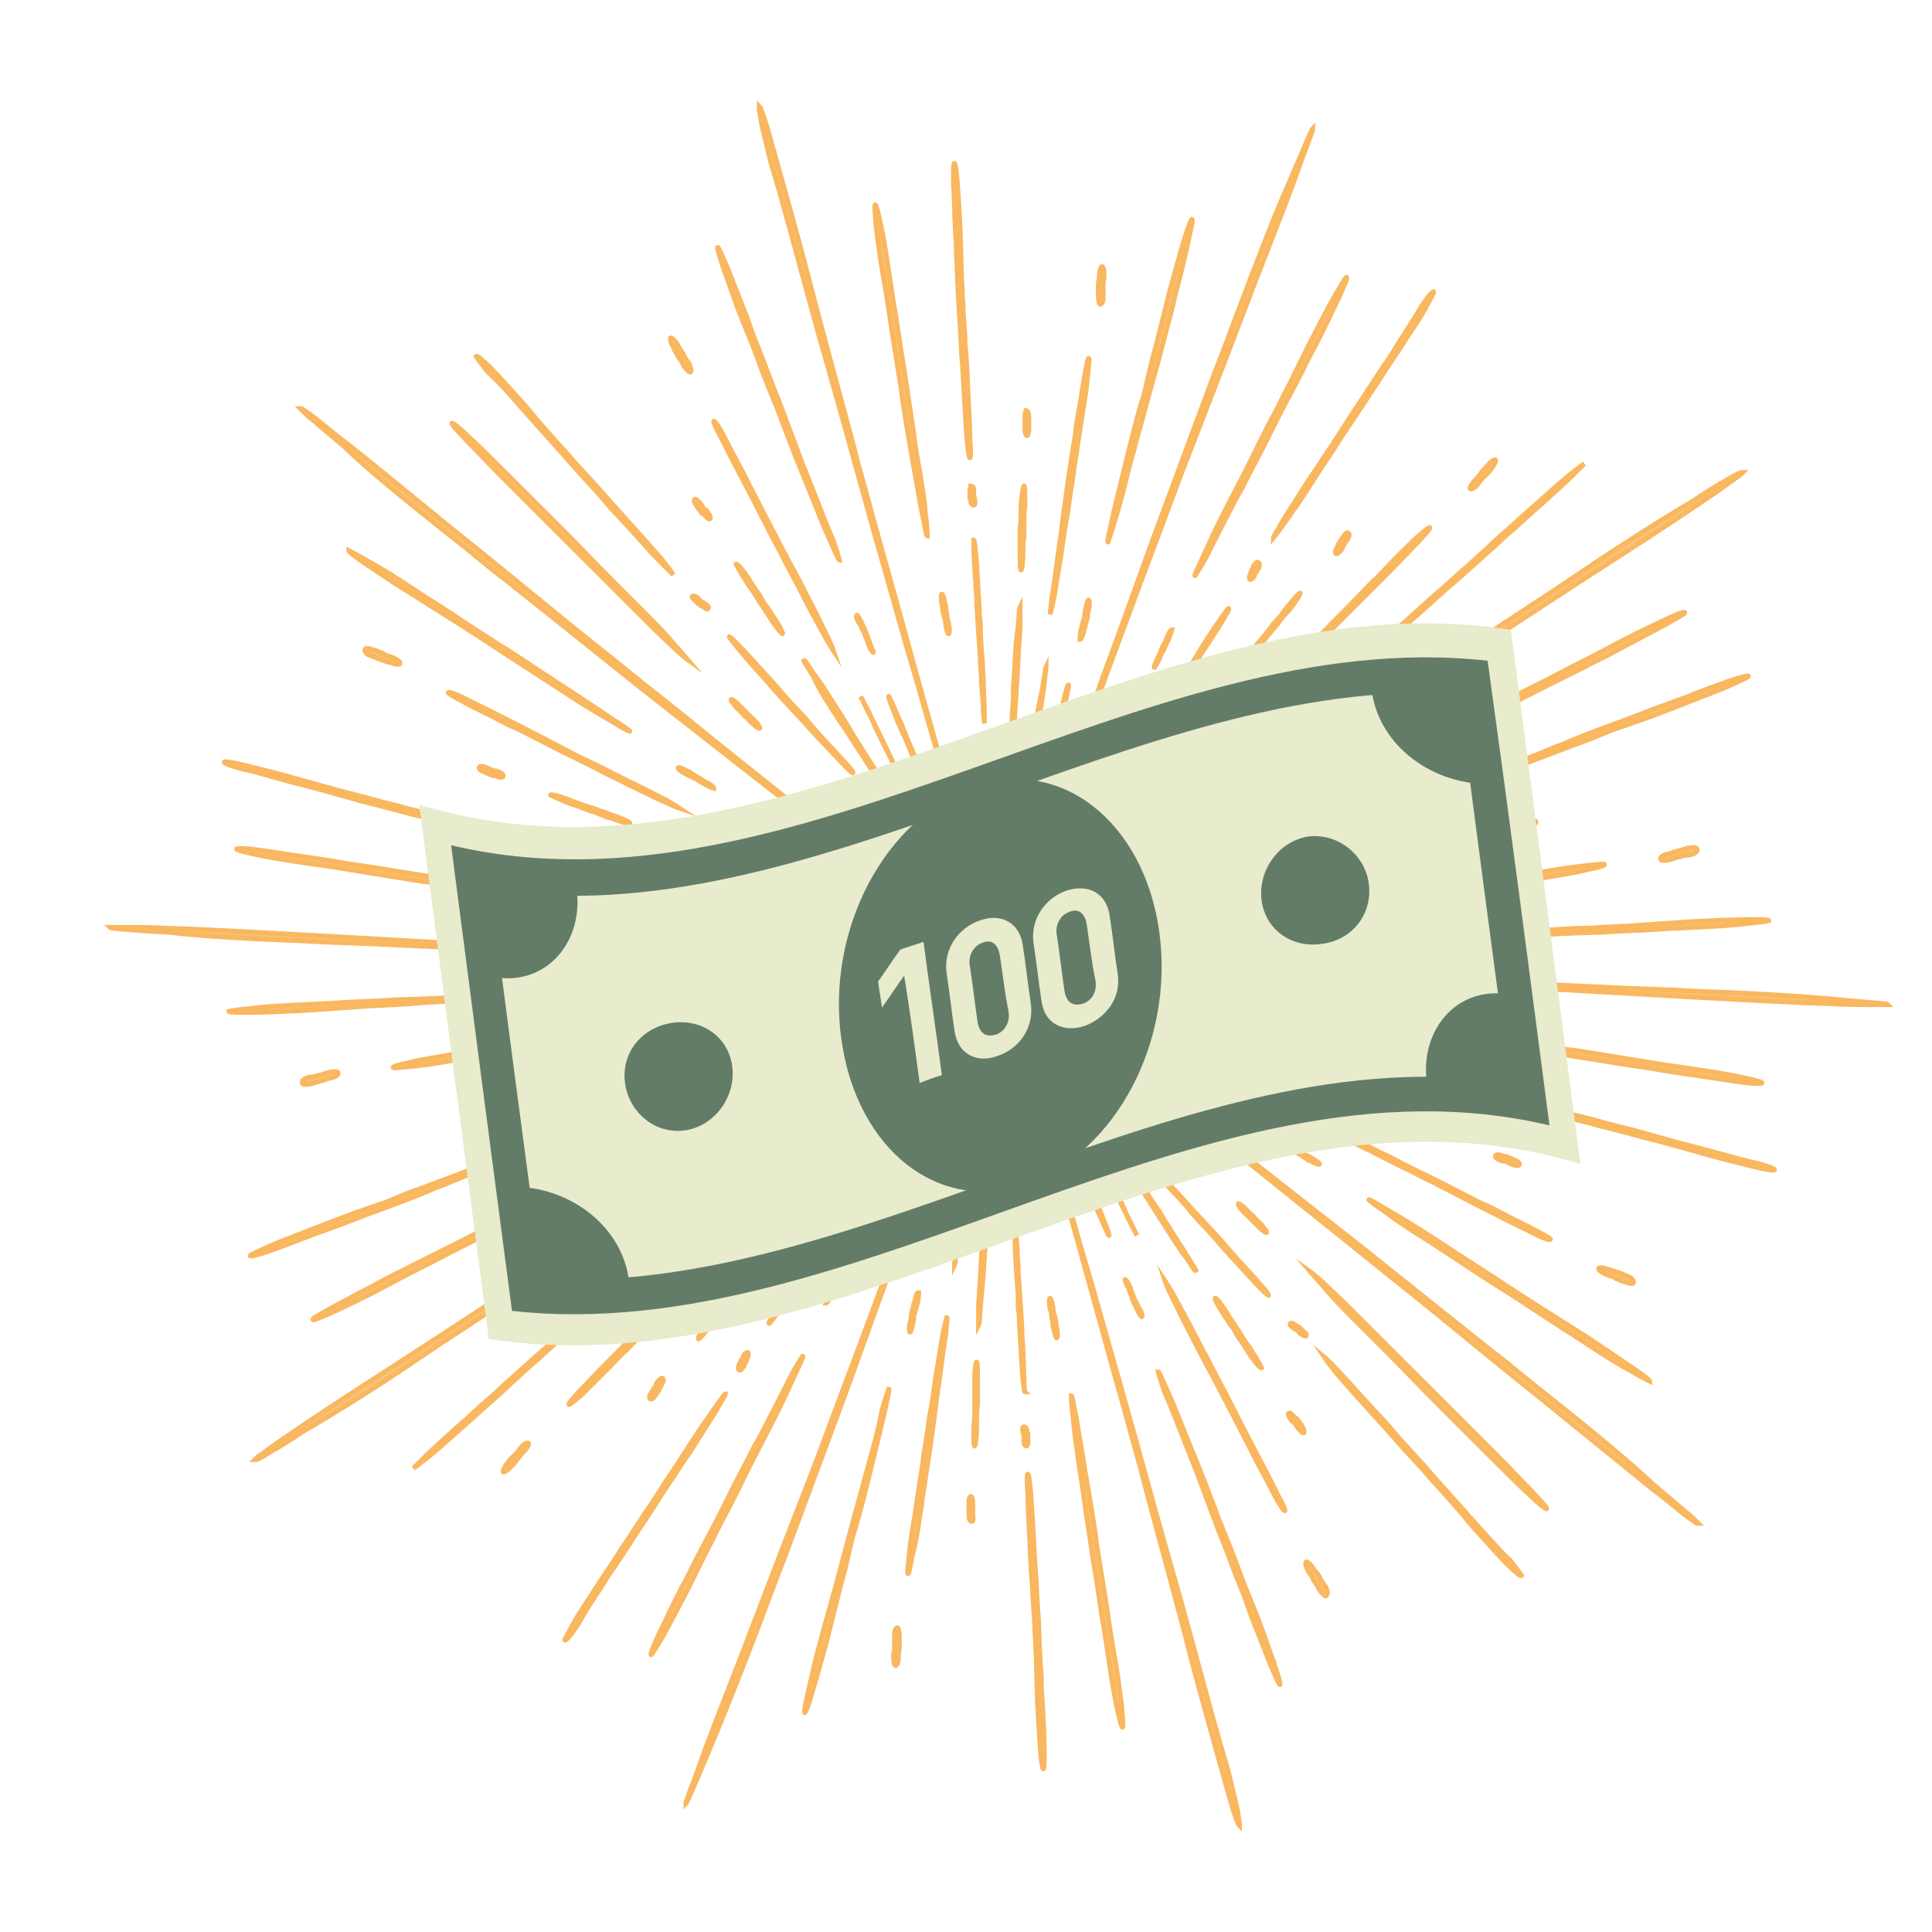 <?xml version="1.0" encoding="utf-8"?>
<!-- Generator: Adobe Illustrator 22.1.0, SVG Export Plug-In . SVG Version: 6.00 Build 0)  -->
<svg version="1.1" id="Layer_1" xmlns="http://www.w3.org/2000/svg" xmlns:xlink="http://www.w3.org/1999/xlink" x="0px" y="0px"
	 width="200px" height="200px" viewBox="0 0 200 200" style="enable-background:new 0 0 200 200;" xml:space="preserve">
<style type="text/css">
	.st0{fill:#FCC275;stroke:#F9B75F;stroke-width:0.5;stroke-miterlimit:10;}
	.st1{fill:#E8EBCC;}
	.st2{fill:#637C68;}
</style>
<g>
	<g>
		<g>
			<g>
				<g>
					<path class="st0" d="M129.6,139.9c-0.2-0.3-0.2-0.4-0.4-0.6c-0.2-0.3-0.5-0.7-0.9-1.4c-0.4-0.6-0.6-0.9-0.8-1.2
						c-0.1-0.2-0.3-0.4-0.5-0.8c-0.6-0.9-1.1-1.6-1.2-1.5c-0.1,0,0.3,0.8,0.9,1.7c0.4,0.6,0.6,0.9,0.8,1.2c0.2,0.2,0.3,0.4,0.5,0.8
						c0.2,0.3,0.2,0.4,0.4,0.6c0.2,0.3,0.5,0.7,0.9,1.4c0.6,0.9,1.2,1.6,1.3,1.5C130.6,141.6,130.2,140.8,129.6,139.9z"/>
				</g>
				<g>
					<path class="st0" d="M134.8,147.7c-0.1-0.1-0.1-0.1-0.1-0.2c-0.1-0.1-0.1-0.2-0.3-0.4c-0.1-0.2-0.2-0.3-0.3-0.3
						c-0.1-0.1-0.1-0.1-0.2-0.2c-0.2-0.2-0.4-0.4-0.5-0.3c-0.1,0.1,0,0.3,0.2,0.6c0.1,0.2,0.2,0.3,0.3,0.3c0.1,0.1,0.1,0.1,0.2,0.2
						c0.1,0.1,0.1,0.1,0.1,0.2c0.1,0.1,0.1,0.2,0.3,0.4s0.4,0.4,0.5,0.3C135,148.2,135,147.9,134.8,147.7z"/>
				</g>
				<g>
					<path class="st0" d="M120,125.4c-0.7-1-0.9-1.3-1.4-2.1c-0.7-1.1-1.7-2.6-3.4-5.3c-1.5-2.2-2.3-3.5-2.9-4.5
						c-0.5-0.8-0.9-1.4-1.9-2.8c-1.1-1.6-2.1-3.1-2.8-4.2c-0.7-1.1-1.1-1.7-1.2-1.8c0,0,0.4,0.7,1.1,1.8c0.7,1.1,1.7,2.6,2.7,4.2
						c1.5,2.3,2.3,3.5,2.9,4.5c0.5,0.9,0.9,1.5,1.8,2.9c0.7,1,0.9,1.4,1.4,2.1c0.7,1.1,1.7,2.6,3.4,5.3c1.1,1.7,2,3.2,2.8,4.3
						c0.4,0.5,0.7,1,0.9,1.3c0.2,0.3,0.3,0.5,0.4,0.4c0,0-0.1-0.2-0.3-0.5c-0.2-0.3-0.5-0.8-0.8-1.3C122,128.6,121,127.1,120,125.4z
						"/>
				</g>
				<g>
					<path class="st0" d="M122.7,149.4c0.5,1.2,0.6,1.6,1,2.5c0.5,1.3,1.2,3.2,2.4,6.4c1.1,2.7,1.6,4.2,2.1,5.4
						c0.4,1,0.7,1.7,1.3,3.5c0.8,2,1.5,3.8,2,5.1c0.6,1.3,0.9,2.1,1,2.1s-0.2-0.9-0.6-2.2c-0.5-1.3-1.1-3.2-1.9-5.2
						c-1.1-2.7-1.7-4.2-2.1-5.4c-0.4-1-0.7-1.8-1.4-3.5c-0.5-1.2-0.6-1.6-1-2.6c-0.5-1.3-1.2-3.2-2.5-6.3c-0.8-2-1.5-3.8-2.1-5.1
						s-0.9-2.1-1-2.1c0,0,0.2,0.8,0.7,2.2C121.2,145.5,121.9,147.4,122.7,149.4z"/>
				</g>
				<g>
					<path class="st0" d="M111.2,119.3c0.2,0.4,0.2,0.6,0.3,0.9c0.2,0.4,0.4,1.1,0.9,2.2c0.4,0.9,0.6,1.4,0.8,1.9
						c0.1,0.3,0.2,0.6,0.5,1.2c0.6,1.4,1.1,2.5,1.1,2.4c0.1,0-0.4-1.2-0.9-2.5c-0.4-0.9-0.6-1.4-0.8-1.8c-0.1-0.3-0.3-0.6-0.5-1.2
						c-0.2-0.4-0.2-0.6-0.4-0.9C112,121.1,111.8,120.4,111.2,119.3c-0.2-0.7-0.5-1.3-0.7-1.7c-0.2-0.4-0.3-0.7-0.3-0.7
						s0.1,0.3,0.3,0.7C110.7,117.9,110.9,118.6,111.2,119.3z"/>
				</g>
				<g>
					<path class="st0" d="M116.8,133.3c0.1,0.1,0.1,0.2,0.1,0.3c0.1,0.2,0.2,0.4,0.3,0.8c0.1,0.3,0.2,0.5,0.3,0.7
						c0.1,0.1,0.1,0.2,0.2,0.4c0.2,0.5,0.5,0.9,0.5,0.8c0.1,0,0-0.5-0.3-0.9c-0.2-0.3-0.2-0.5-0.3-0.6c-0.1-0.1-0.1-0.2-0.2-0.4
						s-0.1-0.2-0.1-0.3c-0.1-0.2-0.2-0.4-0.3-0.8c-0.2-0.5-0.4-0.8-0.5-0.8C116.4,132.3,116.5,132.8,116.8,133.3z"/>
				</g>
				<g>
					<path class="st0" d="M153,158c-0.8-0.9-1-1.1-1.6-1.8c-0.8-0.9-2-2.2-4-4.5c-1.7-1.9-2.7-2.9-3.4-3.8c-0.6-0.7-1.1-1.2-2.2-2.4
						c-1.3-1.4-2.4-2.7-3.3-3.6c-0.8-0.9-1.4-1.4-1.4-1.4s0.4,0.6,1.2,1.6c0.8,0.9,1.9,2.2,3.2,3.6c1.7,1.9,2.7,3,3.4,3.8
						c0.6,0.7,1.1,1.2,2.2,2.4c0.8,0.9,1,1.2,1.6,1.8c0.8,0.9,2,2.2,3.9,4.5c1.3,1.4,2.4,2.7,3.3,3.6c0.9,0.9,1.5,1.4,1.6,1.3
						c0,0-0.4-0.6-1.2-1.6C155.4,160.7,154.3,159.4,153,158z"/>
				</g>
				<g>
					<path class="st0" d="M128.6,130.9c-0.5-0.5-0.6-0.7-1-1.1c-0.5-0.6-1.2-1.4-2.5-2.8c-1.1-1.2-1.7-1.8-2.2-2.4
						c-0.4-0.4-0.7-0.8-1.4-1.5c-1.6-1.7-2.9-3.1-3-3.1c-0.1,0.1,1.2,1.5,2.8,3.2c1.1,1.2,1.7,1.8,2.1,2.4c0.4,0.4,0.7,0.8,1.4,1.5
						c0.5,0.5,0.6,0.7,1,1.1c0.5,0.6,1.2,1.4,2.5,2.8c1.6,1.8,2.9,3.1,3,3.1C131.5,134.1,130.2,132.6,128.6,130.9z"/>
				</g>
				<g>
					<path class="st0" d="M115.2,116c-0.1-0.1-0.1-0.1-0.2-0.2s-0.2-0.3-0.5-0.5c-0.2-0.2-0.4-0.3-0.5-0.4s-0.1-0.1-0.3-0.3
						c-0.2-0.2-0.3-0.3-0.5-0.4c-0.1-0.1-0.2-0.1-0.2-0.1s0.2,0.3,0.6,0.6c0.2,0.2,0.3,0.4,0.4,0.5s0.1,0.2,0.3,0.3
						c0.1,0.1,0.1,0.1,0.2,0.2s0.2,0.3,0.5,0.6c0.3,0.4,0.6,0.6,0.7,0.5C115.8,116.7,115.6,116.4,115.2,116z"/>
				</g>
				<g>
					<path class="st0" d="M135,137.9c-0.1-0.1-0.1-0.1-0.1-0.1c-0.1-0.1-0.1-0.1-0.3-0.3c-0.1-0.1-0.2-0.2-0.3-0.2
						c0,0-0.1-0.1-0.2-0.1c-0.2-0.2-0.4-0.3-0.5-0.2s0,0.3,0.2,0.4c0.1,0.1,0.2,0.2,0.3,0.2s0.1,0.1,0.2,0.1
						c0.1,0.1,0.1,0.1,0.1,0.1c0.1,0.1,0.1,0.2,0.3,0.3c0.2,0.2,0.4,0.2,0.5,0.2C135.3,138.2,135.2,138,135,137.9z"/>
				</g>
				<g>
					<path class="st0" d="M114,120.3c-0.6-1.2-0.9-1.7-1.3-2.6c-0.7-1.3-1.7-3.2-3.4-6.5c-1.5-2.8-2.2-4.3-2.9-5.5
						c-0.5-1-0.9-1.8-1.8-3.5c-1.1-2-2-3.9-2.7-5.2c-0.7-1.3-1.1-2.2-1.1-2.2s0.4,0.8,1.1,2.2c0.7,1.3,1.6,3.2,2.7,5.2
						c1.4,2.8,2.2,4.3,2.9,5.6c0.5,1,0.9,1.8,1.8,3.5c0.6,1.3,0.9,1.7,1.3,2.6C111.3,115.2,112.2,117.1,114,120.3
						c1,2.2,1.9,4,2.6,5.4c0.4,0.7,0.6,1.2,0.8,1.6c0.2,0.4,0.3,0.6,0.3,0.6s-0.1-0.2-0.3-0.6c-0.2-0.4-0.5-0.9-0.8-1.6
						C116,124.2,115.1,122.4,114,120.3z"/>
				</g>
				<g>
					<path class="st0" d="M130.3,150.9c-0.5-0.9-0.6-1.2-1-1.9c-0.5-1-1.2-2.3-2.4-4.7c-1.1-2-1.6-3.1-2.1-4
						c-0.4-0.7-0.7-1.3-1.3-2.5c-0.8-1.5-1.5-2.8-2-3.7s-0.9-1.5-0.9-1.5s0.2,0.6,0.7,1.6s1.1,2.3,1.9,3.8c1,2,1.6,3.1,2.1,4
						c0.4,0.8,0.7,1.3,1.3,2.5c0.5,0.9,0.6,1.2,1,1.9c0.5,1,1.2,2.3,2.4,4.7c0.8,1.5,1.5,2.8,2,3.8c0.5,0.9,0.9,1.5,1,1.5
						s-0.2-0.7-0.7-1.6C131.8,153.8,131.1,152.4,130.3,150.9z"/>
				</g>
				<g>
					<path class="st0" d="M137.1,164.1c-0.1-0.1-0.1-0.2-0.2-0.3c-0.1-0.1-0.2-0.3-0.4-0.7c-0.2-0.3-0.3-0.4-0.4-0.5
						c-0.1-0.1-0.1-0.2-0.2-0.3c-0.3-0.4-0.6-0.7-0.7-0.6c-0.1,0.1,0,0.5,0.2,0.9c0.2,0.3,0.3,0.4,0.4,0.6c0.1,0.1,0.1,0.2,0.2,0.4
						c0.1,0.1,0.1,0.2,0.2,0.3c0.1,0.1,0.2,0.3,0.4,0.7c0.3,0.4,0.6,0.7,0.7,0.6C137.5,164.9,137.4,164.5,137.1,164.1z"/>
				</g>
				<g>
					<path class="st0" d="M111.8,152.3c0.2,1.3,0.3,1.7,0.4,2.7c0.2,1.4,0.5,3.3,1,6.7c0.5,2.9,0.7,4.5,0.9,5.8
						c0.2,1,0.3,1.8,0.6,3.7c0.3,2.1,0.6,4,0.9,5.4s0.5,2.2,0.6,2.2s0-0.9-0.1-2.3c-0.2-1.4-0.4-3.3-0.8-5.4
						c-0.5-2.9-0.7-4.5-0.9-5.8c-0.2-1.1-0.3-1.9-0.6-3.7c-0.2-1.3-0.3-1.7-0.4-2.7c-0.2-1.4-0.5-3.3-1.1-6.7
						c-0.3-2.1-0.7-4.1-0.9-5.5c-0.3-1.4-0.4-2.2-0.5-2.2c0,0,0,0.9,0.2,2.3C111.2,148.3,111.5,150.2,111.8,152.3z"/>
				</g>
				<g>
					<path class="st0" d="M128.7,125.4c0.1,0.1,0.1,0.2,0.2,0.2c0.1,0.1,0.3,0.3,0.6,0.6c0.3,0.3,0.4,0.4,0.5,0.5s0.2,0.2,0.3,0.3
						c0.4,0.4,0.7,0.6,0.8,0.6c0.1-0.1-0.2-0.4-0.5-0.8c-0.3-0.3-0.4-0.4-0.5-0.5s-0.2-0.2-0.3-0.3c-0.1-0.1-0.1-0.2-0.2-0.2
						c-0.1-0.1-0.3-0.3-0.6-0.6c-0.4-0.4-0.7-0.6-0.8-0.6C128.1,124.6,128.3,125,128.7,125.4z"/>
				</g>
				<g>
					<path class="st0" d="M123.2,169.2c-0.9-3.3-1.2-4.4-1.9-6.8c-1-3.5-2.4-8.5-4.8-17.2c-2.1-7.3-3.2-11.4-4.2-14.7
						c-0.8-2.6-1.3-4.7-2.7-9.3c-1.6-5.4-3-10.2-4-13.8c-0.5-1.8-0.9-3.2-1.2-4.2c-0.1-0.5-0.3-0.9-0.3-1.1
						c-0.1-0.3-0.1-0.4-0.1-0.4s0,0.1,0.1,0.4s0.2,0.6,0.3,1.1c0.3,1,0.7,2.4,1.2,4.2c1,3.5,2.4,8.4,3.9,13.8
						c2.1,7.4,3.2,11.4,4.1,14.7c0.8,2.8,1.3,4.8,2.6,9.3c0.9,3.3,1.2,4.4,1.9,6.9c0.9,3.6,2.3,8.5,4.6,17.2
						c1.4,5.5,2.8,10.4,3.8,14c0.5,1.8,0.9,3.2,1.2,4.2c0.2,0.5,0.3,0.9,0.4,1.1c0.1,0.3,0.2,0.4,0.2,0.4s0-0.1,0-0.4
						c-0.1-0.3-0.1-0.7-0.2-1.2c-0.2-1-0.6-2.5-1-4.2C126,179.6,124.7,174.7,123.2,169.2z"/>
				</g>
			</g>
			<g>
				<g>
					<path class="st0" d="M101.1,147.7c0-0.3,0-0.4,0-0.7c0-0.4,0-0.8,0.1-1.7c0-0.7,0-1.1,0-1.5c0-0.3,0-0.5,0-0.9
						c0-1.1,0-1.9-0.1-1.9s-0.2,0.9-0.2,1.9c0,0.7,0,1.1,0,1.5c0,0.3,0,0.5,0,0.9c0,0.3,0,0.4,0,0.7c0,0.4,0,0.8-0.1,1.7
						c0,1.1,0,2,0.1,2C101,149.6,101.1,148.7,101.1,147.7z"/>
				</g>
				<g>
					<path class="st0" d="M100.7,156.9c0-0.1,0-0.1,0-0.2c0-0.1,0-0.2,0-0.5c0-0.2,0-0.3,0-0.4c0-0.1,0-0.1,0-0.3
						c0-0.3-0.1-0.6-0.2-0.6s-0.2,0.3-0.2,0.6c0,0.2,0,0.3,0,0.4c0,0.1,0,0.1,0,0.3c0,0.1,0,0.1,0,0.2c0,0.1,0,0.2,0,0.5
						s0.1,0.6,0.3,0.6C100.7,157.5,100.8,157.3,100.7,156.9z"/>
				</g>
				<g>
					<path class="st0" d="M101.9,130.2c0.1-1.2,0.1-1.6,0.1-2.5c0.1-1.3,0.2-3.1,0.3-6.3c0.1-2.7,0.2-4.1,0.3-5.4
						c0.1-1,0.1-1.7,0.2-3.4c0.1-2,0.2-3.7,0.2-5c0.1-1.3,0.1-2.1,0.1-2.1s-0.1,0.8-0.1,2.1c-0.1,1.3-0.2,3.1-0.3,5
						c-0.2,2.7-0.2,4.2-0.3,5.3c-0.1,1-0.1,1.7-0.2,3.4c-0.1,1.2-0.1,1.6-0.2,2.5c-0.1,1.3-0.2,3.1-0.4,6.2c-0.1,2-0.2,3.8-0.3,5.1
						c0,0.6,0,1.2,0,1.5c0,0.4,0,0.6,0,0.6s0.1-0.2,0.1-0.6c0-0.4,0.1-0.9,0.1-1.5C101.6,134,101.8,132.2,101.9,130.2z"/>
				</g>
				<g>
					<path class="st0" d="M90,151.3c-0.3,1.3-0.5,1.7-0.7,2.6c-0.4,1.4-0.9,3.3-1.8,6.6c-0.7,2.8-1.2,4.4-1.5,5.6
						c-0.3,1-0.5,1.8-1,3.6c-0.6,2.1-1,4-1.3,5.3c-0.3,1.4-0.5,2.2-0.4,2.3c0.1,0,0.4-0.8,0.8-2.2c0.4-1.3,0.9-3.2,1.5-5.3
						c0.7-2.9,1.1-4.4,1.4-5.6c0.3-1.1,0.5-1.8,0.9-3.6c0.3-1.3,0.4-1.7,0.7-2.6c0.4-1.4,0.9-3.3,1.7-6.6c0.5-2.1,1-4,1.3-5.4
						s0.5-2.2,0.4-2.2c0,0-0.3,0.8-0.7,2.2C91.1,147.3,90.6,149.2,90,151.3z"/>
				</g>
				<g>
					<path class="st0" d="M98.4,120.1c-0.1,0.4-0.1,0.6-0.2,0.9c-0.1,0.5-0.3,1.1-0.6,2.3c-0.2,1-0.4,1.5-0.5,2
						c-0.1,0.4-0.1,0.6-0.3,1.2c-0.3,1.4-0.6,2.6-0.5,2.6s0.4-1.1,0.7-2.6c0.2-1,0.4-1.5,0.5-2c0.1-0.4,0.1-0.6,0.3-1.2
						c0.1-0.4,0.1-0.6,0.2-0.9C98.1,121.9,98.3,121.3,98.4,120.1c0.3-0.7,0.4-1.4,0.5-1.9s0.2-0.8,0.1-0.8c0,0-0.1,0.3-0.2,0.8
						C98.7,118.7,98.6,119.4,98.4,120.1z"/>
				</g>
				<g>
					<path class="st0" d="M94.7,134.7c0,0.2,0,0.2-0.1,0.3c0,0.2-0.1,0.4-0.2,0.8c-0.1,0.4-0.1,0.5-0.1,0.7c0,0.1,0,0.2-0.1,0.4
						c-0.1,0.5-0.1,1,0,1s0.2-0.4,0.3-0.9c0.1-0.4,0.1-0.5,0.1-0.7c0-0.1,0-0.2,0.1-0.4c0-0.2,0-0.2,0.1-0.3c0-0.2,0.1-0.4,0.2-0.8
						c0.1-0.5,0.1-1,0.1-1C94.9,133.8,94.8,134.2,94.7,134.7z"/>
				</g>
				<g>
					<path class="st0" d="M107.9,176.1c-0.1-1.1-0.1-1.5-0.1-2.4c-0.1-1.2-0.2-3-0.3-6c-0.2-2.6-0.2-4-0.3-5.1
						c-0.1-0.9-0.1-1.6-0.2-3.2c-0.1-1.9-0.2-3.6-0.3-4.8c-0.1-1.2-0.2-2-0.3-2c-0.1,0-0.1,0.8,0,2c0,1.2,0.1,2.9,0.2,4.8
						c0.1,2.6,0.2,4,0.3,5.1c0,1,0.1,1.7,0.2,3.3c0,1.2,0.1,1.5,0.1,2.4c0.1,1.2,0.1,3,0.2,6c0.1,1.9,0.2,3.6,0.3,4.9
						c0.1,1.2,0.2,2,0.3,2c0.1,0,0.1-0.8,0.1-2C108.1,179.7,108,178,107.9,176.1z"/>
				</g>
				<g>
					<path class="st0" d="M105.9,139.7c0-0.7-0.1-1-0.1-1.5c0-0.8-0.1-1.9-0.2-3.7c-0.1-1.6-0.2-2.5-0.2-3.2c0-0.6-0.1-1-0.1-2
						c-0.1-1.2-0.2-2.2-0.2-3c-0.1-0.8-0.1-1.2-0.1-1.2s0,0.5,0,1.3s0.1,1.8,0.1,3c0.1,1.6,0.1,2.5,0.2,3.2c0,0.6,0.1,1,0.1,2
						c0,0.7,0,1,0.1,1.5c0,0.8,0.1,1.9,0.2,3.7c0.1,2.4,0.3,4.3,0.4,4.3C106,144,106,142.1,105.9,139.7z"/>
				</g>
				<g>
					<path class="st0" d="M104.6,119.8c0-0.1,0-0.2,0-0.3c0-0.2,0-0.4-0.1-0.7c0-0.3,0-0.5-0.1-0.6c0-0.1,0-0.2,0-0.4
						c0-0.5-0.1-0.8-0.1-0.8s0,0.4,0,0.9c0,0.3,0,0.5,0,0.6s0,0.2,0,0.4c0,0.1,0,0.2,0,0.3c0,0.2,0,0.4,0,0.7c0,0.5,0.1,0.8,0.1,0.8
						C104.7,120.6,104.7,120.3,104.6,119.8z"/>
				</g>
				<g>
					<path class="st0" d="M106.4,149.2c0-0.1,0-0.1,0-0.2c0-0.1,0-0.2,0-0.4s0-0.3-0.1-0.3c0-0.1,0-0.1,0-0.2c0-0.3-0.2-0.4-0.3-0.4
						c-0.1,0-0.2,0.2-0.1,0.5c0,0.2,0,0.3,0.1,0.3c0,0.1,0,0.1,0,0.2c0,0.1,0,0.1,0,0.2c0,0.1,0,0.2,0,0.4c0,0.3,0.2,0.4,0.3,0.4
						C106.4,149.6,106.4,149.4,106.4,149.2z"/>
				</g>
				<g>
					<path class="st0" d="M100.1,122.6c0.2-1.4,0.3-1.8,0.4-2.9c0.2-1.5,0.5-3.6,1.1-7.2c0.5-3.1,0.7-4.8,0.9-6.2
						c0.2-1.1,0.3-2,0.6-3.9c0.3-2.3,0.6-4.3,0.9-5.8c0.2-1.5,0.4-2.4,0.4-2.4s-0.1,0.9-0.3,2.4c-0.2,1.5-0.5,3.6-0.9,5.8
						c-0.5,3.1-0.7,4.8-1,6.2c-0.2,1.2-0.3,2-0.6,3.9c-0.2,1.4-0.3,1.9-0.5,2.9C100.9,116.9,100.5,119,100.1,122.6
						c-0.4,2.3-0.8,4.4-1,5.9c-0.1,0.7-0.2,1.4-0.2,1.8c-0.1,0.4-0.1,0.7-0.1,0.7s0.1-0.2,0.1-0.6c0.1-0.4,0.2-1,0.3-1.8
						C99.4,127,99.7,124.9,100.1,122.6z"/>
				</g>
				<g>
					<path class="st0" d="M95.2,157c0.2-1,0.2-1.3,0.3-2.1c0.2-1.1,0.4-2.6,0.8-5.2c0.3-2.2,0.5-3.5,0.6-4.5
						c0.1-0.8,0.2-1.4,0.4-2.8c0.2-1.6,0.4-3.1,0.6-4.2c0.1-1.1,0.2-1.8,0.1-1.8c0,0-0.2,0.7-0.4,1.7c-0.2,1.1-0.4,2.6-0.7,4.2
						c-0.3,2.3-0.5,3.5-0.7,4.5c-0.1,0.8-0.2,1.4-0.4,2.8c-0.2,1-0.2,1.3-0.3,2.1c-0.2,1.1-0.4,2.6-0.8,5.2
						c-0.3,1.7-0.5,3.2-0.6,4.2c-0.1,1.1-0.2,1.8-0.1,1.8s0.2-0.6,0.4-1.7C94.7,160.1,95,158.6,95.2,157z"/>
				</g>
				<g>
					<path class="st0" d="M93,171.6c0-0.1,0-0.2,0-0.3c0-0.2,0.1-0.4,0.1-0.8c0-0.3,0-0.5,0-0.7c0-0.1,0-0.2,0-0.4
						c0-0.5-0.1-0.9-0.2-0.9c-0.2,0-0.3,0.4-0.3,0.8c0,0.3,0,0.5,0,0.7c0,0.1,0,0.2,0,0.4c0,0.1,0,0.2,0,0.3c0,0.2-0.1,0.4-0.1,0.8
						c0,0.5,0.1,0.9,0.2,0.9C92.8,172.5,93,172.1,93,171.6z"/>
				</g>
				<g>
					<path class="st0" d="M79.4,147.3c-0.6,1.2-0.8,1.6-1.3,2.4c-0.6,1.3-1.6,3-3.1,6.1c-1.3,2.6-2.1,4-2.7,5.2
						c-0.5,0.9-0.8,1.7-1.7,3.3c-1,1.9-1.8,3.7-2.4,4.9c-0.6,1.3-0.9,2.1-0.8,2.1s0.5-0.7,1.2-1.9s1.6-3,2.6-4.9
						c1.3-2.6,2-4.1,2.6-5.2c0.5-1,0.8-1.7,1.7-3.3c0.6-1.2,0.8-1.6,1.2-2.4c0.6-1.3,1.5-3,3.1-6.1c1-1.9,1.8-3.7,2.4-5
						s1-2.1,0.9-2.1c0,0-0.5,0.7-1.2,2C81.3,143.6,80.4,145.4,79.4,147.3z"/>
				</g>
				<g>
					<path class="st0" d="M108.7,135.4c0,0.2,0,0.2,0.1,0.3c0,0.2,0.1,0.4,0.1,0.8c0.1,0.4,0.1,0.5,0.1,0.7c0,0.1,0,0.2,0.1,0.4
						c0.1,0.5,0.2,0.9,0.3,0.9c0.1,0,0.1-0.4,0-1c-0.1-0.4-0.1-0.5-0.1-0.7c0-0.1,0-0.2-0.1-0.4c0-0.2,0-0.2-0.1-0.3
						c0-0.2-0.1-0.4-0.1-0.8c-0.1-0.5-0.2-0.9-0.3-0.9C108.6,134.4,108.6,134.9,108.7,135.4z"/>
				</g>
				<g>
					<path class="st0" d="M78.8,167.6c1.2-3.2,1.6-4.3,2.5-6.6c1.3-3.5,3.1-8.3,6.2-16.7c2.6-7.2,4-11.1,5.2-14.3
						c0.9-2.6,1.6-4.6,3.3-9.1c1.9-5.3,3.6-10.1,4.8-13.5c0.6-1.7,1.1-3.1,1.4-4.1c0.2-0.5,0.3-0.9,0.4-1.1c0.1-0.3,0.1-0.4,0.1-0.4
						s0,0.1-0.1,0.4s-0.2,0.6-0.4,1.1c-0.3,1-0.9,2.4-1.5,4.1c-1.3,3.5-3,8.2-4.9,13.5c-2.7,7.2-4.1,11.1-5.3,14.3
						c-1,2.7-1.7,4.6-3.4,9.1c-1.2,3.2-1.6,4.3-2.5,6.7c-1.3,3.4-3.2,8.2-6.4,16.6c-2,5.3-3.9,10-5.2,13.5c-0.6,1.7-1.1,3.1-1.5,4.1
						c-0.2,0.5-0.3,0.9-0.4,1.1c-0.1,0.3-0.1,0.4-0.1,0.4s0.1-0.1,0.2-0.4c0.1-0.2,0.3-0.6,0.5-1.1c0.4-0.9,1-2.3,1.7-4
						C74.9,177.6,76.8,172.9,78.8,167.6z"/>
				</g>
			</g>
			<g>
				<g>
					<path class="st0" d="M73.5,137.2c0.2-0.3,0.3-0.3,0.4-0.5c0.2-0.3,0.5-0.7,1.1-1.3c0.4-0.6,0.7-0.9,0.9-1.2
						c0.2-0.2,0.3-0.4,0.6-0.7c0.7-0.8,1.1-1.6,1.1-1.6c-0.1-0.1-0.7,0.6-1.3,1.4c-0.5,0.6-0.7,0.9-0.9,1.1
						c-0.2,0.2-0.3,0.4-0.6,0.7c-0.2,0.3-0.3,0.3-0.4,0.5c-0.2,0.3-0.5,0.7-1.1,1.3c-0.7,0.9-1.1,1.6-1,1.7
						C72.3,138.7,72.9,138.1,73.5,137.2z"/>
				</g>
				<g>
					<path class="st0" d="M67.8,144.5c0.1-0.1,0.1-0.1,0.1-0.2c0.1-0.1,0.2-0.2,0.3-0.4c0.1-0.2,0.2-0.3,0.2-0.4
						c0-0.1,0.1-0.1,0.1-0.2c0.2-0.3,0.2-0.5,0.1-0.6s-0.3,0.1-0.5,0.3c-0.1,0.2-0.2,0.3-0.2,0.4c0,0.1-0.1,0.1-0.1,0.2
						c-0.1,0.1-0.1,0.1-0.1,0.2c-0.1,0.1-0.2,0.2-0.3,0.4c-0.2,0.3-0.2,0.5-0.1,0.6C67.4,144.9,67.6,144.8,67.8,144.5z"/>
				</g>
				<g>
					<path class="st0" d="M84.4,123.6c0.8-0.9,1-1.2,1.6-1.9c0.8-1,2-2.4,4-4.9c1.7-2.1,2.6-3.2,3.4-4.2c0.6-0.7,1.1-1.3,2.1-2.6
						c1.2-1.5,2.4-2.9,3.2-3.9c0.8-1,1.3-1.6,1.3-1.6s-0.5,0.6-1.3,1.6s-2,2.4-3.2,3.9c-1.7,2.1-2.6,3.2-3.4,4.1
						c-0.6,0.8-1.1,1.3-2.2,2.6c-0.8,0.9-1,1.2-1.6,1.9c-0.8,1-2,2.4-4,4.8c-1.3,1.5-2.4,2.9-3.2,3.9c-0.4,0.5-0.7,0.9-0.9,1.2
						c-0.2,0.3-0.3,0.5-0.3,0.5s0.6-0.6,1.4-1.6C82,126.5,83.1,125.1,84.4,123.6z"/>
				</g>
				<g>
					<path class="st0" d="M62.7,134c-1,0.9-1.3,1.2-2,1.8c-1.1,0.9-2.5,2.3-5.1,4.5c-2.2,2-3.4,3-4.3,3.9c-0.8,0.7-1.4,1.2-2.8,2.5
						c-1.6,1.4-3,2.7-4.1,3.7c-1,1-1.6,1.6-1.6,1.6s0.7-0.5,1.8-1.4s2.5-2.2,4.1-3.6c2.2-2,3.4-3,4.3-3.9c0.8-0.7,1.4-1.3,2.8-2.5
						c1-0.9,1.3-1.2,2-1.8c1.1-0.9,2.5-2.3,5.1-4.5c1.6-1.5,3.1-2.8,4.1-3.7c1-1,1.7-1.6,1.6-1.6c0,0-0.7,0.5-1.8,1.4
						C65.8,131.2,64.3,132.5,62.7,134z"/>
				</g>
				<g>
					<path class="st0" d="M87,112.7c-0.3,0.3-0.4,0.4-0.7,0.6c-0.4,0.3-0.9,0.8-1.7,1.6c-0.7,0.7-1.1,1.1-1.5,1.4
						c-0.3,0.2-0.5,0.4-0.9,0.9c-1.1,1-1.9,1.9-1.9,1.9c0.1,0.1,1-0.7,2.1-1.7c0.7-0.7,1.1-1.1,1.5-1.4c0.3-0.3,0.5-0.4,0.9-0.9
						c0.3-0.3,0.4-0.4,0.7-0.6c0.4-0.3,0.9-0.8,1.7-1.6c1.1-1,1.9-1.9,1.9-1.9C89,110.9,88.1,111.7,87,112.7z"/>
				</g>
				<g>
					<path class="st0" d="M75.7,122.7c-0.1,0.1-0.2,0.1-0.2,0.2c-0.1,0.1-0.3,0.3-0.6,0.6c-0.3,0.3-0.4,0.4-0.5,0.5
						s-0.2,0.2-0.3,0.3c-0.4,0.4-0.6,0.7-0.6,0.8c0.1,0.1,0.4-0.2,0.8-0.5c0.3-0.3,0.4-0.4,0.5-0.5s0.2-0.2,0.3-0.3
						c0.1-0.1,0.2-0.1,0.2-0.2c0.1-0.1,0.3-0.3,0.6-0.6c0.4-0.4,0.6-0.7,0.6-0.8C76.5,122.1,76.1,122.4,75.7,122.7z"/>
				</g>
				<g>
					<path class="st0" d="M62.3,164.2c0.6-1,0.8-1.3,1.3-2c0.7-1,1.6-2.5,3.3-5c1.4-2.2,2.1-3.3,2.8-4.3c0.5-0.8,0.9-1.4,1.8-2.7
						c1-1.6,1.9-3,2.6-4.1c0.6-1.1,1-1.7,1-1.8c-0.1,0-0.5,0.6-1.2,1.6s-1.7,2.4-2.7,4c-1.4,2.2-2.2,3.3-2.8,4.3
						c-0.5,0.8-0.9,1.4-1.8,2.7c-0.6,1-0.9,1.3-1.3,2c-0.7,1-1.6,2.5-3.3,5c-1,1.6-2,3-2.6,4.1s-1,1.8-0.9,1.8s0.6-0.5,1.3-1.6
						C60.3,167.3,61.2,165.8,62.3,164.2z"/>
				</g>
				<g>
					<path class="st0" d="M82,133.6c0.4-0.6,0.5-0.8,0.8-1.3c0.4-0.7,1-1.6,2-3.2c0.9-1.4,1.3-2.1,1.7-2.7c0.3-0.5,0.5-0.9,1.1-1.7
						c0.6-1,1.2-1.9,1.6-2.6s0.6-1.1,0.6-1.1s-0.3,0.4-0.7,1c-0.4,0.6-1,1.5-1.7,2.5c-0.9,1.4-1.4,2.1-1.7,2.7
						c-0.3,0.5-0.6,0.9-1.1,1.7c-0.4,0.6-0.5,0.8-0.8,1.3c-0.4,0.6-1,1.6-2,3.1c-1.3,2-2.3,3.6-2.2,3.7
						C79.6,137.2,80.7,135.6,82,133.6z"/>
				</g>
				<g>
					<path class="st0" d="M92.8,116.8c0.1-0.1,0.1-0.2,0.2-0.3c0.1-0.1,0.2-0.3,0.4-0.6c0.2-0.3,0.3-0.4,0.3-0.5
						c0.1-0.1,0.1-0.2,0.2-0.3c0.2-0.4,0.4-0.7,0.4-0.7s-0.3,0.3-0.5,0.7c-0.2,0.3-0.3,0.4-0.3,0.5c-0.1,0.1-0.1,0.2-0.2,0.3
						c-0.1,0.1-0.1,0.2-0.2,0.3C93,116.3,92.9,116.5,92.8,116.8c-0.3,0.4-0.5,0.7-0.5,0.8C92.3,117.5,92.5,117.2,92.8,116.8z"/>
				</g>
				<g>
					<path class="st0" d="M76.9,141.5c0-0.1,0-0.1,0.1-0.1c0-0.1,0.1-0.2,0.2-0.4s0.1-0.2,0.1-0.3s0-0.1,0.1-0.2
						c0.1-0.2,0.1-0.4,0-0.5c-0.1,0-0.3,0.1-0.4,0.3s-0.1,0.2-0.1,0.3s0,0.1-0.1,0.2c0,0.1,0,0.1-0.1,0.1c0,0.1-0.1,0.2-0.2,0.4
						s-0.1,0.5,0,0.5C76.6,141.9,76.8,141.8,76.9,141.5z"/>
				</g>
				<g>
					<path class="st0" d="M87.4,116.3c1-1,1.3-1.3,2-2.1c1.1-1.1,2.5-2.6,5.1-5.2c2.2-2.2,3.4-3.5,4.4-4.5c0.8-0.8,1.4-1.4,2.8-2.8
						c1.6-1.6,3.1-3.1,4.1-4.2c1.1-1.1,1.7-1.7,1.7-1.7s-0.7,0.7-1.7,1.8c-1.1,1.1-2.5,2.6-4.1,4.2c-2.2,2.2-3.4,3.5-4.4,4.4
						c-0.8,0.8-1.4,1.4-2.8,2.8c-1,1-1.3,1.3-2.1,2.1c-1.1,1.1-2.6,2.6-5.2,5.1c-1.6,1.6-3.1,3.1-4.2,4.2c-0.5,0.5-0.9,1-1.2,1.3
						c-0.3,0.3-0.4,0.5-0.4,0.5s0.2-0.1,0.5-0.4s0.7-0.7,1.3-1.2C84.3,119.5,85.8,118,87.4,116.3z"/>
				</g>
				<g>
					<path class="st0" d="M63.3,141.3c0.7-0.7,0.9-1,1.5-1.5c0.8-0.8,1.8-1.9,3.7-3.8c1.6-1.6,2.4-2.5,3.1-3.2c0.6-0.6,1-1,2-2.1
						c1.2-1.2,2.2-2.3,2.9-3.1c0.7-0.8,1.2-1.3,1.2-1.3s-0.5,0.4-1.3,1.2s-1.9,1.8-3,3c-1.6,1.6-2.5,2.5-3.2,3.2c-0.6,0.6-1,1-2,2
						c-0.7,0.7-1,1-1.5,1.5c-0.8,0.8-1.8,1.8-3.7,3.7c-1.2,1.2-2.2,2.3-3,3.1c-0.7,0.8-1.2,1.3-1.1,1.4c0.1,0,0.6-0.4,1.4-1.1
						C61.1,143.5,62.1,142.5,63.3,141.3z"/>
				</g>
				<g>
					<path class="st0" d="M52.9,151.8c0.1-0.1,0.1-0.1,0.2-0.2c0.1-0.1,0.3-0.3,0.5-0.6s0.3-0.4,0.4-0.5c0.1-0.1,0.1-0.2,0.3-0.3
						c0.3-0.4,0.5-0.7,0.4-0.8s-0.5,0.1-0.8,0.5c-0.2,0.3-0.3,0.4-0.4,0.5c-0.1,0.1-0.1,0.2-0.3,0.3c-0.1,0.1-0.1,0.1-0.2,0.2
						c-0.1,0.1-0.3,0.3-0.5,0.6c-0.3,0.4-0.5,0.8-0.4,0.9C52.2,152.4,52.6,152.2,52.9,151.8z"/>
				</g>
				<g>
					<path class="st0" d="M56.2,124.2c-1.2,0.6-1.6,0.8-2.4,1.2c-1.3,0.6-3,1.5-6.1,3.1c-2.6,1.3-4,2-5.2,2.6
						c-0.9,0.5-1.7,0.8-3.3,1.7c-1.9,1-3.6,1.9-4.9,2.6c-1.2,0.7-2,1.1-1.9,1.2c0,0.1,0.8-0.2,2.1-0.8s3-1.4,4.9-2.4
						c2.6-1.4,4-2.1,5.2-2.7c1-0.5,1.7-0.9,3.3-1.7c1.2-0.6,1.6-0.8,2.4-1.2c1.3-0.6,3-1.5,6.1-3.1c1.9-1,3.7-1.9,4.9-2.6
						s2-1.1,2-1.2c0,0-0.8,0.3-2.1,0.9C59.9,122.3,58.2,123.2,56.2,124.2z"/>
				</g>
				<g>
					<path class="st0" d="M86.8,131.8c-0.1,0.1-0.1,0.2-0.1,0.3c-0.1,0.2-0.2,0.4-0.4,0.8c-0.2,0.3-0.2,0.5-0.3,0.7
						c-0.1,0.1-0.1,0.2-0.2,0.4c-0.2,0.5-0.3,0.9-0.3,0.9c0.1,0,0.3-0.3,0.5-0.8c0.1-0.3,0.2-0.5,0.3-0.7c0.1-0.1,0.1-0.2,0.2-0.4
						c0.1-0.1,0.1-0.2,0.1-0.3c0.1-0.2,0.2-0.4,0.4-0.8c0.2-0.5,0.4-0.9,0.3-0.9C87.3,130.9,87.1,131.3,86.8,131.8z"/>
				</g>
				<g>
					<path class="st0" d="M43.8,140.3c2.8-1.9,3.8-2.5,5.9-3.9c3.1-2,7.4-4.9,14.8-9.9c6.3-4.3,9.7-6.7,12.6-8.6
						c2.2-1.6,4-2.8,7.9-5.5c4.6-3.2,8.7-6.1,11.8-8.3c1.5-1.1,2.7-1.9,3.6-2.5c0.4-0.3,0.8-0.5,1-0.7s0.3-0.2,0.3-0.2
						s-0.1,0.1-0.3,0.2c-0.2,0.2-0.5,0.4-1,0.7c-0.8,0.6-2.1,1.4-3.6,2.5c-3,2.1-7.2,5-11.8,8.1c-6.4,4.3-9.8,6.6-12.6,8.5
						c-2.4,1.6-4.1,2.7-8.1,5.4c-2.9,1.9-3.8,2.5-6,3.9c-3.1,2-7.4,4.8-14.9,9.7c-4.8,3.1-9,5.8-12.1,7.9c-1.5,1-2.8,1.9-3.6,2.5
						c-0.4,0.3-0.7,0.5-1,0.7c-0.2,0.2-0.3,0.3-0.3,0.3s0.2,0,0.4-0.1c0.2-0.1,0.6-0.3,1-0.6c0.9-0.5,2.2-1.3,3.7-2.3
						C34.8,146.2,39.1,143.5,43.8,140.3z"/>
				</g>
			</g>
			<g>
				<g>
					<path class="st0" d="M57.4,112.5c0.3-0.1,0.4-0.1,0.7-0.2s0.8-0.2,1.6-0.5c0.7-0.2,1.1-0.3,1.4-0.4c0.3-0.1,0.4-0.1,0.9-0.3
						c1-0.3,1.8-0.6,1.8-0.7s-0.9,0.1-1.9,0.4c-0.7,0.2-1.1,0.3-1.4,0.4c-0.3,0.1-0.5,0.1-0.9,0.3c-0.3,0.1-0.4,0.1-0.7,0.2
						s-0.8,0.2-1.6,0.4c-1,0.3-1.9,0.6-1.8,0.7C55.5,113,56.3,112.8,57.4,112.5z"/>
				</g>
				<g>
					<path class="st0" d="M48.4,115c0.1,0,0.1,0,0.2-0.1c0.1,0,0.2-0.1,0.5-0.2c0.2-0.1,0.3-0.1,0.4-0.2c0.1,0,0.1-0.1,0.3-0.1
						c0.3-0.1,0.5-0.3,0.5-0.4s-0.3-0.1-0.6,0c-0.2,0.1-0.3,0.1-0.4,0.2c-0.1,0-0.1,0.1-0.3,0.1c-0.1,0-0.1,0-0.2,0.1
						c-0.1,0-0.2,0.1-0.5,0.1c-0.3,0.1-0.5,0.3-0.5,0.4C47.9,115.1,48.1,115.2,48.4,115z"/>
				</g>
				<g>
					<path class="st0" d="M74.2,107.9c1.2-0.3,1.5-0.4,2.4-0.6c1.3-0.3,3-0.8,6.1-1.6c2.6-0.7,4-1.1,5.2-1.4
						c0.9-0.2,1.6-0.4,3.3-0.9c1.9-0.5,3.6-1,4.9-1.3c1.2-0.3,2-0.6,2-0.6s-0.8,0.2-2,0.5c-1.3,0.3-3,0.8-4.9,1.3
						c-2.6,0.7-4,1.1-5.2,1.3c-1,0.3-1.7,0.4-3.3,0.9c-1.2,0.3-1.6,0.4-2.4,0.6c-1.3,0.3-3,0.8-6,1.6c-1.9,0.5-3.7,1-4.9,1.3
						c-0.6,0.2-1.1,0.3-1.5,0.4c-0.3,0.1-0.5,0.2-0.5,0.2s0.2,0,0.6-0.1s0.9-0.2,1.5-0.3C70.5,108.8,72.2,108.4,74.2,107.9z"/>
				</g>
				<g>
					<path class="st0" d="M50.5,103.1c-1.3,0.1-1.7,0.1-2.7,0.1c-1.4,0.1-3.4,0.2-6.8,0.3c-2.9,0.2-4.5,0.2-5.8,0.3
						c-1,0.1-1.9,0.1-3.7,0.2c-2.1,0.1-4.1,0.2-5.5,0.4c-1.4,0.1-2.3,0.3-2.3,0.3c0,0.1,0.9,0.1,2.3,0.1s3.4-0.1,5.5-0.2
						c2.9-0.2,4.5-0.3,5.8-0.4c1.1-0.1,1.9-0.1,3.7-0.2c1.3-0.1,1.8-0.1,2.7-0.2c1.4-0.1,3.4-0.2,6.8-0.4c2.2-0.1,4.1-0.3,5.5-0.4
						s2.3-0.2,2.3-0.3c0-0.1-0.9,0-2.3,0C54.6,102.9,52.7,103,50.5,103.1z"/>
				</g>
				<g>
					<path class="st0" d="M82.7,101.4c-0.4,0-0.6,0-0.9,0.1c-0.5,0-1.2,0.1-2.3,0.2c-1,0.1-1.6,0.1-2,0.2c-0.4,0-0.6,0.1-1.3,0.1
						c-1.5,0.1-2.7,0.3-2.7,0.3c0,0.1,1.2,0,2.7-0.1c1-0.1,1.6-0.1,2-0.2c0.4,0,0.6-0.1,1.3-0.1c0.5,0,0.6,0,0.9-0.1
						c0.5,0,1.2-0.1,2.3-0.2c0.7-0.1,1.4-0.1,1.9-0.2s0.8-0.1,0.8-0.1s-0.3,0-0.8,0C84.2,101.4,83.5,101.4,82.7,101.4z"/>
				</g>
				<g>
					<path class="st0" d="M67.7,102.4c-0.2,0-0.2,0-0.3,0c-0.2,0-0.4,0-0.8,0.1c-0.4,0-0.6,0.1-0.7,0.1s-0.2,0-0.5,0.1
						c-0.5,0.1-0.9,0.2-0.9,0.3c0,0.1,0.4,0.1,1,0c0.4,0,0.6-0.1,0.7-0.1s0.2,0,0.5-0.1c0.2,0,0.2,0,0.3,0c0.2,0,0.4,0,0.8-0.1
						c0.5-0.1,1-0.2,0.9-0.2C68.7,102.4,68.3,102.4,67.7,102.4z"/>
				</g>
				<g>
					<path class="st0" d="M32.4,127.8c1.1-0.4,1.4-0.5,2.2-0.8c1.2-0.4,2.8-1.1,5.6-2.1c2.4-0.9,3.7-1.4,4.8-1.9
						c0.9-0.3,1.5-0.6,3-1.2c1.8-0.7,3.3-1.3,4.5-1.8c1.1-0.5,1.8-0.8,1.8-0.9s-0.8,0.2-1.9,0.6c-1.2,0.4-2.8,1-4.5,1.7
						c-2.4,0.9-3.7,1.4-4.8,1.8c-0.9,0.3-1.6,0.6-3,1.2c-1.1,0.4-1.5,0.5-2.3,0.8c-1.2,0.4-2.8,1-5.6,2.1c-1.8,0.7-3.4,1.3-4.5,1.8
						s-1.8,0.8-1.8,0.9c0,0.1,0.8-0.1,2-0.5C29,129.1,30.6,128.5,32.4,127.8z"/>
				</g>
				<g>
					<path class="st0" d="M66.3,114.6c0.7-0.3,0.9-0.3,1.4-0.5c0.7-0.3,1.7-0.7,3.5-1.4c1.5-0.6,2.3-0.9,3-1.2
						c0.5-0.2,0.9-0.4,1.9-0.7c1.1-0.4,2.1-0.8,2.8-1.1c0.7-0.3,1.2-0.5,1.1-0.5c0,0-0.5,0.1-1.2,0.4s-1.7,0.6-2.8,1.1
						c-1.5,0.6-2.3,0.9-3,1.2c-0.6,0.2-1,0.4-1.9,0.7c-0.7,0.3-0.9,0.3-1.4,0.5c-0.7,0.3-1.7,0.7-3.5,1.3c-2.2,0.9-4,1.6-3.9,1.7
						C62.3,116.1,64.1,115.5,66.3,114.6z"/>
				</g>
				<g>
					<path class="st0" d="M84.9,107.3c0.1-0.1,0.2-0.1,0.3-0.1c0.1-0.1,0.3-0.1,0.7-0.3c0.3-0.1,0.5-0.2,0.6-0.2s0.2-0.1,0.4-0.2
						c0.4-0.2,0.8-0.4,0.8-0.4s-0.4,0.1-0.8,0.3c-0.3,0.1-0.5,0.2-0.6,0.2s-0.2,0.1-0.4,0.2c-0.1,0.1-0.2,0.1-0.3,0.1
						C85.5,107,85.3,107,84.9,107.3c-0.4,0.1-0.8,0.3-0.8,0.3C84.1,107.6,84.5,107.5,84.9,107.3z"/>
				</g>
				<g>
					<path class="st0" d="M57.6,118C57.7,118,57.7,118,57.6,118c0.2-0.1,0.3-0.2,0.5-0.3s0.2-0.1,0.3-0.2c0.1,0,0.1-0.1,0.2-0.1
						c0.2-0.1,0.4-0.3,0.3-0.4c0-0.1-0.3-0.1-0.5,0s-0.2,0.1-0.3,0.2c-0.1,0-0.1,0.1-0.2,0.1c-0.1,0-0.1,0-0.1,0.1
						c-0.1,0-0.2,0.1-0.4,0.2s-0.4,0.3-0.3,0.4C57.1,118.2,57.3,118.2,57.6,118z"/>
				</g>
				<g>
					<path class="st0" d="M80.9,103.8c1.4-0.2,1.8-0.3,2.9-0.5c1.5-0.2,3.6-0.6,7.2-1.2c3.1-0.5,4.8-0.8,6.2-1
						c1.1-0.2,2-0.3,3.9-0.7c2.3-0.4,4.3-0.7,5.8-1c1.5-0.2,2.4-0.4,2.4-0.4s-0.9,0.2-2.4,0.4c-1.5,0.2-3.5,0.6-5.8,0.9
						c-3.1,0.5-4.8,0.8-6.2,1c-1.2,0.2-2,0.3-3.9,0.6c-1.4,0.2-1.9,0.3-2.9,0.5c-1.5,0.2-3.6,0.6-7.2,1.1c-2.3,0.4-4.4,0.7-5.9,0.9
						c-0.7,0.1-1.3,0.2-1.8,0.3c-0.4,0.1-0.6,0.1-0.6,0.2c0,0,0.2,0,0.7-0.1c0.4-0.1,1-0.1,1.8-0.2
						C76.5,104.5,78.6,104.2,80.9,103.8z"/>
				</g>
				<g>
					<path class="st0" d="M46.7,109.8c1-0.2,1.3-0.2,2.1-0.3c1.1-0.2,2.6-0.4,5.2-0.9c2.2-0.4,3.4-0.6,4.4-0.8
						c0.8-0.1,1.4-0.2,2.8-0.5c1.6-0.3,3.1-0.6,4.2-0.8c1.1-0.2,1.7-0.4,1.7-0.4s-0.7,0-1.8,0.2c-1.1,0.1-2.6,0.4-4.2,0.6
						c-2.2,0.4-3.5,0.6-4.4,0.7c-0.8,0.1-1.4,0.2-2.8,0.5c-1,0.2-1.3,0.2-2.1,0.3c-1.1,0.2-2.6,0.4-5.2,0.8
						c-1.7,0.3-3.1,0.5-4.2,0.8c-1.1,0.2-1.7,0.4-1.7,0.5s0.7,0,1.8-0.1C43.6,110.3,45.1,110.1,46.7,109.8z"/>
				</g>
				<g>
					<path class="st0" d="M32.1,112.2c0.1,0,0.2,0,0.3-0.1c0.2,0,0.4-0.1,0.8-0.2c0.3-0.1,0.5-0.1,0.6-0.2c0.1,0,0.2-0.1,0.4-0.1
						c0.5-0.1,0.8-0.3,0.8-0.5s-0.4-0.2-0.9-0.1c-0.3,0.1-0.5,0.1-0.6,0.2c-0.1,0-0.2,0.1-0.4,0.1c-0.1,0-0.2,0-0.3,0.1
						c-0.2,0-0.4,0.1-0.7,0.1c-0.5,0.1-0.8,0.3-0.8,0.5C31.2,112.3,31.6,112.3,32.1,112.2z"/>
				</g>
				<g>
					<path class="st0" d="M51.1,91.8c-1.3-0.2-1.7-0.3-2.7-0.4c-1.4-0.2-3.3-0.6-6.7-1.1c-2.9-0.5-4.5-0.7-5.8-0.9
						c-1-0.2-1.8-0.3-3.7-0.6c-2.1-0.3-4-0.6-5.4-0.8c-1.4-0.2-2.3-0.2-2.3-0.1s0.8,0.3,2.2,0.6c1.4,0.3,3.3,0.6,5.4,0.9
						c2.9,0.4,4.5,0.7,5.8,0.9c1.1,0.2,1.9,0.3,3.7,0.6c1.3,0.2,1.7,0.3,2.7,0.4c1.4,0.2,3.3,0.5,6.7,1c2.1,0.3,4.1,0.6,5.5,0.8
						c1.4,0.2,2.3,0.3,2.3,0.2c0,0-0.8-0.2-2.2-0.5C55.1,92.5,53.2,92.2,51.1,91.8z"/>
				</g>
				<g>
					<path class="st0" d="M71.4,115.9c-0.1,0.1-0.2,0.1-0.3,0.2c-0.2,0.1-0.4,0.2-0.7,0.4c-0.3,0.2-0.5,0.3-0.6,0.4
						s-0.2,0.1-0.4,0.2c-0.5,0.3-0.8,0.5-0.8,0.6s0.4-0.1,0.9-0.3c0.3-0.2,0.5-0.3,0.6-0.4s0.2-0.1,0.4-0.2c0.1-0.1,0.2-0.1,0.3-0.2
						c0.2-0.1,0.4-0.2,0.7-0.4c0.5-0.3,0.8-0.5,0.8-0.6C72.2,115.5,71.8,115.7,71.4,115.9z"/>
				</g>
				<g>
					<path class="st0" d="M31.5,97.4c3.4,0.2,4.5,0.2,7.1,0.3c3.7,0.2,8.8,0.4,17.8,0.8c7.6,0.3,11.8,0.4,15.2,0.5
						c2.7,0.1,4.8,0.2,9.7,0.3c5.6,0.2,10.7,0.3,14.4,0.4c1.8,0,3.3,0.1,4.4,0.1c0.5,0,0.9,0,1.2,0c0.3,0,0.4,0,0.4,0s-0.1,0-0.4,0
						s-0.7,0-1.2,0c-1,0-2.5-0.1-4.3-0.1c-3.7-0.1-8.7-0.3-14.3-0.5c-7.7-0.3-11.8-0.5-15.2-0.6c-2.9-0.1-4.9-0.2-9.7-0.4
						C53.1,98,52,98,49.5,97.8c-3.7-0.2-8.8-0.5-17.7-1c-5.6-0.3-10.7-0.6-14.4-0.7C15.6,96,14.1,96,13,96c-0.5,0-0.9,0-1.2,0
						s-0.4,0-0.4,0s0.1,0.1,0.4,0.1c0.3,0,0.7,0.1,1.2,0.1c1,0.1,2.5,0.2,4.4,0.3C20.8,96.9,25.9,97.2,31.5,97.4z"/>
				</g>
			</g>
			<g>
				<g>
					<path class="st0" d="M58.8,83.1c0.3,0.1,0.4,0.2,0.6,0.2c0.3,0.1,0.8,0.3,1.6,0.6c0.7,0.2,1.1,0.4,1.4,0.5
						c0.2,0.1,0.4,0.2,0.9,0.3c1,0.4,1.8,0.6,1.9,0.5c0-0.1-0.8-0.5-1.8-0.8c-0.7-0.3-1.1-0.4-1.4-0.5c-0.3-0.1-0.4-0.2-0.9-0.3
						c-0.3-0.1-0.4-0.2-0.6-0.2c-0.3-0.1-0.8-0.3-1.6-0.6c-1-0.4-1.9-0.6-1.9-0.5C57,82.3,57.8,82.7,58.8,83.1z"/>
				</g>
				<g>
					<path class="st0" d="M50.1,79.9c0.1,0,0.1,0,0.2,0.1c0.1,0,0.2,0.1,0.5,0.2c0.2,0.1,0.3,0.1,0.4,0.1c0.1,0,0.1,0,0.3,0.1
						c0.3,0.1,0.6,0.1,0.6-0.1c0-0.1-0.2-0.3-0.5-0.4c-0.2-0.1-0.3-0.1-0.4-0.1c-0.1,0-0.1,0-0.3-0.1c-0.1,0-0.1,0-0.2-0.1
						c-0.1,0-0.2-0.1-0.5-0.2s-0.6-0.1-0.6,0.1C49.6,79.6,49.8,79.8,50.1,79.9z"/>
				</g>
				<g>
					<path class="st0" d="M75.1,89.2c1.1,0.4,1.5,0.6,2.3,0.9c1.2,0.5,2.9,1.1,5.8,2.3c2.5,1,3.9,1.5,5,1.9c0.9,0.3,1.6,0.6,3.2,1.2
						c1.8,0.7,3.5,1.3,4.7,1.8c1.2,0.4,1.9,0.7,2,0.7c0,0-0.7-0.3-1.9-0.8c-1.2-0.5-2.9-1.1-4.7-1.8c-2.5-1-3.9-1.5-5-1.9
						c-0.9-0.4-1.6-0.6-3.2-1.2c-1.1-0.4-1.5-0.6-2.3-0.9c-1.2-0.5-2.9-1.1-5.8-2.3c-1.8-0.7-3.5-1.4-4.7-1.8
						c-0.6-0.2-1.1-0.4-1.4-0.5s-0.5-0.2-0.5-0.2s0.2,0.1,0.5,0.3c0.3,0.1,0.8,0.3,1.4,0.6C71.6,87.8,73.3,88.4,75.1,89.2z"/>
				</g>
				<g>
					<path class="st0" d="M58.8,71.4c-1.1-0.7-1.5-1-2.3-1.5c-1.2-0.8-2.8-1.9-5.7-3.7c-2.5-1.6-3.8-2.5-4.9-3.2
						c-0.9-0.6-1.6-1-3.1-2c-1.8-1.2-3.4-2.2-4.7-2.9c-1.2-0.7-2-1.1-2-1.1c0,0.1,0.6,0.6,1.8,1.4c1.2,0.8,2.8,1.9,4.6,3
						c2.5,1.6,3.8,2.4,4.9,3.1c0.9,0.6,1.6,1,3.1,2c1.1,0.7,1.5,1,2.3,1.5c1.2,0.8,2.8,1.8,5.7,3.7c1.8,1.2,3.5,2.2,4.7,2.9
						c1.2,0.7,2,1.2,2,1.1c0,0-0.7-0.6-1.9-1.3C62.2,73.6,60.6,72.6,58.8,71.4z"/>
				</g>
				<g>
					<path class="st0" d="M85.8,89c-0.4-0.2-0.5-0.3-0.8-0.5c-0.4-0.3-1-0.6-2-1.2c-0.9-0.5-1.3-0.8-1.7-1.1
						c-0.3-0.2-0.5-0.3-1.1-0.7c-1.3-0.8-2.3-1.4-2.3-1.3s1,0.7,2.2,1.5c0.9,0.5,1.3,0.8,1.7,1c0.3,0.2,0.6,0.3,1.1,0.7
						c0.4,0.2,0.5,0.3,0.8,0.5c0.4,0.3,1,0.6,2,1.2c0.6,0.4,1.2,0.7,1.6,1c0.4,0.2,0.7,0.4,0.7,0.4s-0.2-0.2-0.6-0.5
						C87,89.8,86.5,89.4,85.8,89z"/>
				</g>
				<g>
					<path class="st0" d="M73.1,81c-0.1-0.1-0.2-0.1-0.3-0.2c-0.1-0.1-0.4-0.2-0.7-0.4c-0.3-0.2-0.5-0.3-0.6-0.4s-0.2-0.1-0.4-0.2
						c-0.5-0.3-0.9-0.4-0.9-0.3s0.3,0.4,0.8,0.6c0.3,0.2,0.5,0.3,0.6,0.3c0.1,0.1,0.2,0.1,0.4,0.2c0.1,0.1,0.2,0.1,0.3,0.2
						c0.1,0.1,0.4,0.2,0.7,0.4c0.5,0.3,0.9,0.4,0.9,0.4C73.9,81.5,73.6,81.2,73.1,81z"/>
				</g>
				<g>
					<path class="st0" d="M29.6,80.8c1.1,0.3,1.5,0.4,2.3,0.6c1.2,0.3,2.9,0.8,5.8,1.6c2.5,0.6,3.8,1,5,1.3c0.9,0.2,1.6,0.4,3.1,0.8
						c1.8,0.5,3.5,0.9,4.7,1.2c1.2,0.3,2,0.4,2,0.4c0-0.1-0.7-0.3-1.9-0.7c-1.2-0.4-2.8-0.8-4.6-1.3c-2.5-0.7-3.9-1-4.9-1.3
						c-0.9-0.2-1.6-0.4-3.1-0.8c-1.1-0.3-1.5-0.4-2.3-0.6c-1.2-0.3-2.9-0.8-5.8-1.6c-1.8-0.5-3.5-0.9-4.7-1.2c-1.2-0.3-2-0.4-2-0.3
						s0.7,0.4,1.9,0.7C26.1,79.8,27.8,80.3,29.6,80.8z"/>
				</g>
				<g>
					<path class="st0" d="M64.9,90c0.7,0.2,0.9,0.2,1.4,0.4c0.7,0.2,1.8,0.5,3.6,0.9c1.6,0.4,2.4,0.6,3.1,0.8c0.6,0.1,1,0.2,2,0.5
						c1.1,0.3,2.2,0.5,2.9,0.7c0.8,0.2,1.2,0.3,1.2,0.2c0,0-0.5-0.2-1.2-0.4c-0.7-0.2-1.8-0.5-2.9-0.8c-1.6-0.4-2.4-0.6-3.1-0.8
						c-0.6-0.2-1-0.3-2-0.5c-0.7-0.2-0.9-0.3-1.5-0.4c-0.7-0.2-1.8-0.5-3.6-1c-2.3-0.6-4.2-1-4.2-0.9C60.7,88.9,62.6,89.4,64.9,90z"
						/>
				</g>
				<g>
					<path class="st0" d="M84.2,95c0.1,0,0.2,0,0.3,0.1c0.1,0,0.4,0.1,0.7,0.2c0.3,0.1,0.5,0.1,0.6,0.1s0.2,0,0.4,0.1
						c0.5,0.1,0.8,0.2,0.8,0.1c0,0-0.4-0.2-0.8-0.3c-0.3-0.1-0.5-0.1-0.6-0.1s-0.2,0-0.4-0.1c-0.1,0-0.2,0-0.3-0.1
						c-0.1,0-0.4-0.1-0.7-0.2c-0.5-0.1-0.8-0.2-0.8-0.1C83.4,94.8,83.8,94.9,84.2,95z"/>
				</g>
				<g>
					<path class="st0" d="M55.7,87.6c0.1,0,0.1,0,0.2,0c0.1,0,0.2,0.1,0.4,0.1s0.3,0,0.3,0c0.1,0,0.1,0,0.2,0c0.3,0,0.5,0,0.5-0.1
						s-0.2-0.2-0.4-0.3c-0.2,0-0.3,0-0.3,0c-0.1,0-0.1,0-0.2,0c-0.1,0-0.1,0-0.2,0c-0.1,0-0.2-0.1-0.4-0.1c-0.3,0-0.5,0-0.5,0.1
						C55.3,87.5,55.5,87.6,55.7,87.6z"/>
				</g>
				<g>
					<path class="st0" d="M82.9,89.8c1.3,0.6,1.7,0.8,2.6,1.3c1.4,0.7,3.2,1.6,6.5,3.3c2.8,1.4,4.3,2.2,5.6,2.8
						c1,0.5,1.8,0.9,3.6,1.8c2.1,1,3.9,1.9,5.3,2.6c1.3,0.7,2.2,1.1,2.2,1.1s-0.8-0.4-2.2-1.1c-1.3-0.7-3.2-1.6-5.3-2.7
						c-2.8-1.4-4.3-2.2-5.6-2.8c-1.1-0.5-1.8-0.9-3.5-1.8c-1.3-0.6-1.7-0.9-2.6-1.3C88.2,92.3,86.3,91.4,82.9,89.8
						c-2-1.1-3.8-2.1-5.2-2.8c-0.7-0.3-1.2-0.6-1.6-0.8c-0.4-0.2-0.6-0.3-0.6-0.3s0.2,0.1,0.6,0.3c0.4,0.2,0.9,0.5,1.6,0.8
						C79,87.8,80.9,88.8,82.9,89.8z"/>
				</g>
				<g>
					<path class="st0" d="M51.8,74.6c0.9,0.5,1.2,0.6,1.9,0.9c1,0.5,2.3,1.2,4.7,2.4c2,1,3.1,1.5,4,2c0.7,0.4,1.3,0.6,2.6,1.3
						c1.5,0.7,2.8,1.4,3.8,1.8c1,0.5,1.6,0.7,1.6,0.7s-0.6-0.4-1.5-0.9c-1-0.5-2.3-1.2-3.8-1.9c-2-1-3.1-1.6-4-2
						c-0.8-0.4-1.3-0.6-2.6-1.3c-0.9-0.5-1.2-0.6-1.9-1c-1-0.5-2.3-1.2-4.7-2.4c-1.5-0.8-2.9-1.4-3.8-1.9c-1-0.5-1.6-0.7-1.7-0.6
						c0,0.1,0.5,0.4,1.5,0.9C48.9,73.2,50.3,73.8,51.8,74.6z"/>
				</g>
				<g>
					<path class="st0" d="M38.5,67.9c0.1,0.1,0.2,0.1,0.3,0.1c0.1,0.1,0.3,0.2,0.7,0.3c0.3,0.1,0.5,0.2,0.6,0.2s0.2,0.1,0.4,0.1
						c0.4,0.2,0.9,0.2,0.9,0.1c0.1-0.1-0.2-0.4-0.7-0.6c-0.3-0.1-0.5-0.2-0.6-0.2s-0.2-0.1-0.4-0.2c-0.1-0.1-0.2-0.1-0.3-0.1
						c-0.1-0.1-0.3-0.2-0.7-0.3c-0.5-0.2-0.9-0.2-0.9-0.1C37.7,67.5,38,67.8,38.5,67.9z"/>
				</g>
				<g>
					<path class="st0" d="M65.9,62.6c-0.9-0.9-1.2-1.2-1.9-1.9c-1-1-2.4-2.4-4.8-4.9c-2.1-2.1-3.2-3.2-4.1-4.1
						c-0.7-0.7-1.3-1.3-2.6-2.6c-1.5-1.5-2.9-2.9-3.9-3.8c-1-1-1.7-1.5-1.8-1.5c-0.1,0.1,0.5,0.7,1.5,1.8c1,1,2.3,2.4,3.8,3.9
						c2.1,2.1,3.2,3.2,4.1,4.1c0.8,0.8,1.3,1.3,2.6,2.6c0.9,0.9,1.2,1.2,1.9,1.9c1,1,2.4,2.4,4.8,4.8c1.5,1.5,2.9,2.9,4,3.9
						c1,1,1.7,1.5,1.7,1.5s-0.6-0.7-1.5-1.7C68.8,65.5,67.4,64.1,65.9,62.6z"/>
				</g>
				<g>
					<path class="st0" d="M68.1,94c-0.2,0-0.2,0-0.3-0.1c-0.2,0-0.4-0.1-0.8-0.1s-0.6-0.1-0.7-0.1s-0.2,0-0.5-0.1
						c-0.5-0.1-1-0.1-1,0s0.4,0.2,0.9,0.3c0.4,0,0.6,0.1,0.7,0.1s0.2,0,0.5,0c0.2,0,0.2,0,0.3,0c0.2,0,0.4,0.1,0.8,0.1
						c0.5,0.1,1,0.1,1,0C69.1,94.2,68.7,94.1,68.1,94z"/>
				</g>
				<g>
					<path class="st0" d="M46.8,55.6c2.7,2.1,3.5,2.9,5.5,4.4c2.9,2.3,6.9,5.5,13.9,11.1c6,4.7,9.3,7.3,12,9.4
						c2.2,1.7,3.8,3,7.6,5.9c4.4,3.4,8.5,6.5,11.4,8.8c1.5,1.1,2.6,2,3.5,2.7c0.4,0.3,0.7,0.6,0.9,0.7c0.2,0.2,0.3,0.2,0.3,0.3
						c0,0-0.1-0.1-0.3-0.3c-0.2-0.2-0.5-0.4-0.9-0.7c-0.8-0.6-2-1.5-3.4-2.7c-2.9-2.3-6.9-5.4-11.3-8.9c-6-4.8-9.3-7.4-11.9-9.5
						c-2.2-1.8-3.8-3.1-7.6-6.1c-2.7-2.2-3.6-2.9-5.6-4.5C58,63.9,54.1,60.6,47.1,55c-4.4-3.6-8.3-6.8-11.2-9.1
						c-1.5-1.1-2.6-2.1-3.4-2.7c-0.4-0.3-0.7-0.5-1-0.7c-0.2-0.2-0.4-0.2-0.4-0.2s0.1,0.1,0.3,0.3c0.2,0.2,0.5,0.5,0.9,0.8
						c0.8,0.7,1.9,1.6,3.3,2.8C38.4,48.9,42.4,52.1,46.8,55.6z"/>
				</g>
			</g>
			<g>
				<g>
					<path class="st0" d="M77.2,60.1c0.2,0.3,0.2,0.4,0.4,0.6c0.2,0.3,0.5,0.7,0.9,1.4c0.4,0.6,0.6,0.9,0.8,1.2
						c0.1,0.2,0.3,0.4,0.5,0.8c0.6,0.9,1.2,1.6,1.2,1.5c0.1,0-0.3-0.8-0.9-1.7c-0.4-0.6-0.6-0.9-0.8-1.2c-0.2-0.2-0.3-0.4-0.5-0.8
						c-0.2-0.3-0.2-0.4-0.4-0.6c-0.2-0.3-0.5-0.7-0.9-1.4c-0.6-0.9-1.2-1.6-1.3-1.5C76.2,58.4,76.6,59.2,77.2,60.1z"/>
				</g>
				<g>
					<path class="st0" d="M72.1,52.3c0.1,0.1,0.1,0.1,0.1,0.2c0.1,0.1,0.1,0.2,0.3,0.4c0.1,0.2,0.2,0.3,0.3,0.3
						c0.1,0.1,0.1,0.1,0.2,0.2c0.2,0.2,0.4,0.4,0.5,0.3c0.1-0.1,0-0.3-0.2-0.6c-0.1-0.2-0.2-0.3-0.3-0.3c-0.1-0.1-0.1-0.1-0.2-0.2
						c-0.1-0.1-0.1-0.1-0.1-0.2c-0.1-0.1-0.1-0.2-0.3-0.4c-0.2-0.2-0.4-0.4-0.5-0.3C71.8,51.8,71.9,52.1,72.1,52.3z"/>
				</g>
				<g>
					<path class="st0" d="M86.9,74.6c0.7,1,0.9,1.3,1.4,2.1c0.7,1.1,1.7,2.6,3.4,5.3c1.5,2.2,2.3,3.5,2.9,4.5
						c0.5,0.8,0.9,1.4,1.9,2.8c1.1,1.6,2.1,3.1,2.8,4.2c0.7,1.1,1.1,1.7,1.2,1.7c0,0-0.4-0.7-1.1-1.8c-0.7-1.1-1.7-2.6-2.7-4.2
						c-1.5-2.3-2.3-3.5-2.9-4.5c-0.5-0.8-0.9-1.5-1.8-2.9c-0.7-1-0.9-1.4-1.4-2.1c-0.7-1.1-1.7-2.6-3.3-5.3c-1.1-1.7-2-3.2-2.8-4.3
						c-0.4-0.5-0.7-1-0.9-1.3c-0.2-0.3-0.3-0.5-0.4-0.4c0,0,0.1,0.2,0.3,0.5c0.2,0.3,0.5,0.8,0.8,1.3C84.8,71.4,85.8,72.9,86.9,74.6
						z"/>
				</g>
				<g>
					<path class="st0" d="M84.1,50.6c-0.5-1.2-0.6-1.6-1-2.5c-0.5-1.3-1.2-3.2-2.4-6.4c-1.1-2.7-1.6-4.2-2.1-5.4
						c-0.4-1-0.7-1.7-1.3-3.5c-0.8-2-1.5-3.8-2-5.1c-0.6-1.3-0.9-2.1-1-2.1s0.2,0.9,0.6,2.2c0.5,1.3,1.1,3.2,1.9,5.2
						c1.1,2.7,1.7,4.2,2.1,5.4c0.4,1,0.7,1.8,1.4,3.5c0.5,1.2,0.6,1.6,1,2.6c0.5,1.3,1.2,3.2,2.5,6.3c0.8,2,1.5,3.8,2.1,5.1
						s0.9,2.1,1,2.1c0,0-0.2-0.8-0.7-2.2C85.6,54.5,84.9,52.6,84.1,50.6z"/>
				</g>
				<g>
					<path class="st0" d="M95.6,80.7c-0.2-0.4-0.2-0.6-0.3-0.9c-0.2-0.5-0.4-1.1-0.9-2.2c-0.4-0.9-0.6-1.4-0.8-1.9
						c-0.1-0.3-0.2-0.6-0.5-1.2C92.5,73.1,92,72,92,72.1c-0.1,0,0.4,1.2,0.9,2.5c0.4,0.9,0.6,1.4,0.8,1.8c0.1,0.3,0.3,0.6,0.5,1.2
						c0.2,0.4,0.2,0.6,0.4,0.9C94.8,78.9,95,79.6,95.6,80.7c0.2,0.7,0.5,1.3,0.6,1.7c0.2,0.4,0.3,0.7,0.3,0.7s-0.1-0.3-0.3-0.7
						C96.2,82.1,95.9,81.4,95.6,80.7z"/>
				</g>
				<g>
					<path class="st0" d="M90.1,66.7C90,66.6,90,66.6,90,66.4c-0.1-0.2-0.2-0.4-0.3-0.8c-0.2-0.3-0.2-0.5-0.3-0.7
						c-0.1-0.1-0.1-0.2-0.2-0.4c-0.2-0.5-0.5-0.9-0.5-0.8c-0.1,0,0,0.5,0.3,0.9c0.2,0.3,0.2,0.5,0.3,0.6c0.1,0.1,0.1,0.2,0.2,0.4
						c0.1,0.1,0.1,0.2,0.1,0.3c0.1,0.2,0.2,0.4,0.3,0.8c0.2,0.5,0.4,0.8,0.5,0.8C90.4,67.7,90.3,67.2,90.1,66.7z"/>
				</g>
				<g>
					<path class="st0" d="M53.8,42c0.8,0.9,1,1.1,1.6,1.8c0.8,0.9,2,2.2,4,4.5c1.7,1.9,2.7,2.9,3.4,3.8c0.6,0.7,1.1,1.2,2.2,2.4
						c1.3,1.4,2.4,2.7,3.3,3.6c0.9,0.9,1.4,1.4,1.4,1.4s-0.4-0.6-1.2-1.6c-0.8-0.9-1.9-2.2-3.2-3.6c-1.7-1.9-2.7-3-3.4-3.8
						c-0.6-0.7-1.1-1.2-2.2-2.4c-0.8-0.9-1-1.2-1.6-1.8c-0.8-0.9-2-2.2-3.9-4.5c-1.3-1.4-2.4-2.7-3.3-3.6c-0.9-0.9-1.5-1.4-1.6-1.3
						c0,0,0.4,0.6,1.2,1.6C51.4,39.3,52.6,40.6,53.8,42z"/>
				</g>
				<g>
					<path class="st0" d="M78.2,69.2c0.5,0.5,0.6,0.7,1,1.1c0.5,0.6,1.2,1.4,2.5,2.8c1.1,1.2,1.7,1.8,2.2,2.4
						c0.4,0.4,0.7,0.8,1.4,1.5c1.6,1.7,2.9,3.1,3,3s-1.2-1.5-2.8-3.2c-1.1-1.2-1.7-1.9-2.1-2.4C83,74,82.7,73.6,82,72.9
						c-0.5-0.5-0.6-0.7-1-1.1c-0.5-0.6-1.2-1.4-2.5-2.8c-1.6-1.8-2.9-3.1-3-3.1C75.4,65.9,76.6,67.4,78.2,69.2z"/>
				</g>
				<g>
					<path class="st0" d="M91.6,84c0.1,0.1,0.1,0.1,0.2,0.2s0.2,0.3,0.5,0.5c0.2,0.2,0.4,0.3,0.5,0.4s0.1,0.1,0.3,0.3
						c0.2,0.2,0.3,0.3,0.5,0.4c0.1,0.1,0.2,0.1,0.2,0.1s-0.2-0.3-0.6-0.6c-0.2-0.2-0.3-0.4-0.4-0.5s-0.1-0.2-0.3-0.3
						c-0.1-0.1-0.1-0.1-0.2-0.2s-0.2-0.3-0.5-0.6c-0.3-0.4-0.6-0.6-0.7-0.5C91.1,83.3,91.3,83.6,91.6,84z"/>
				</g>
				<g>
					<path class="st0" d="M71.9,62.1C72,62.2,72,62.2,71.9,62.1c0.2,0.2,0.2,0.2,0.4,0.4c0.1,0.1,0.2,0.2,0.3,0.2
						c0,0,0.1,0.1,0.2,0.1c0.2,0.2,0.4,0.3,0.5,0.2s0-0.3-0.2-0.4c-0.1-0.1-0.2-0.2-0.3-0.2c-0.1,0-0.1-0.1-0.2-0.1
						c-0.1-0.1-0.1-0.1-0.1-0.1c-0.1-0.1-0.1-0.2-0.3-0.3c-0.2-0.2-0.4-0.2-0.5-0.2C71.6,61.8,71.7,62,71.9,62.1z"/>
				</g>
				<g>
					<path class="st0" d="M92.8,79.7c0.6,1.2,0.9,1.7,1.3,2.6c0.7,1.3,1.7,3.2,3.4,6.5c1.5,2.8,2.2,4.3,2.9,5.5
						c0.5,1,0.9,1.8,1.8,3.5c1.1,2,2,3.9,2.7,5.2c0.7,1.3,1.1,2.2,1.1,2.2s-0.4-0.8-1.1-2.2c-0.7-1.3-1.6-3.2-2.7-5.2
						c-1.4-2.8-2.2-4.3-2.9-5.6c-0.5-1-0.9-1.8-1.8-3.5c-0.6-1.3-0.9-1.7-1.3-2.6C95.5,84.8,94.6,82.9,92.8,79.7
						c-1-2.2-1.9-4-2.6-5.4c-0.4-0.7-0.6-1.2-0.8-1.6c-0.2-0.4-0.3-0.6-0.3-0.6s0.1,0.2,0.3,0.6c0.2,0.4,0.5,0.9,0.8,1.6
						C90.8,75.8,91.8,77.6,92.8,79.7z"/>
				</g>
				<g>
					<path class="st0" d="M76.6,49.1c0.5,0.9,0.6,1.2,1,1.9c0.5,1,1.2,2.3,2.4,4.7c1.1,2,1.6,3.1,2.1,4c0.4,0.7,0.7,1.3,1.3,2.5
						c0.8,1.5,1.5,2.8,2,3.7s0.9,1.5,0.9,1.5s-0.2-0.6-0.7-1.6s-1.1-2.3-1.9-3.8c-1-2-1.6-3.1-2.1-4c-0.4-0.8-0.7-1.3-1.3-2.5
						c-0.5-0.9-0.6-1.2-1-1.9c-0.5-1-1.2-2.3-2.4-4.7c-0.8-1.5-1.5-2.8-2-3.8s-0.9-1.5-1-1.5s0.2,0.7,0.7,1.6
						C75.1,46.2,75.8,47.6,76.6,49.1z"/>
				</g>
				<g>
					<path class="st0" d="M69.7,35.9c0.1,0.1,0.1,0.2,0.1,0.3c0.1,0.1,0.2,0.3,0.4,0.7c0.2,0.3,0.3,0.4,0.4,0.6
						c0.1,0.1,0.1,0.2,0.2,0.4c0.3,0.4,0.6,0.7,0.7,0.6c0.1-0.1,0-0.5-0.2-0.9c-0.2-0.3-0.3-0.4-0.4-0.6c-0.1-0.1-0.1-0.2-0.2-0.4
						c-0.1-0.1-0.1-0.2-0.2-0.3s-0.2-0.3-0.4-0.7c-0.3-0.4-0.6-0.7-0.7-0.6C69.4,35.1,69.4,35.5,69.7,35.9z"/>
				</g>
				<g>
					<path class="st0" d="M95,47.7c-0.2-1.3-0.3-1.7-0.4-2.7c-0.2-1.4-0.5-3.3-1-6.7c-0.5-2.9-0.7-4.5-0.9-5.8
						c-0.2-1-0.3-1.8-0.6-3.7c-0.3-2.1-0.6-4-0.9-5.4s-0.5-2.2-0.6-2.2s0,0.9,0.1,2.3c0.2,1.4,0.4,3.3,0.8,5.4
						c0.5,2.9,0.7,4.5,0.9,5.8c0.2,1.1,0.3,1.9,0.6,3.7c0.2,1.3,0.3,1.7,0.4,2.7c0.2,1.4,0.5,3.3,1.1,6.7c0.4,2.1,0.7,4.1,1,5.5
						s0.4,2.2,0.5,2.2c0,0,0-0.9-0.2-2.3C95.7,51.8,95.4,49.8,95,47.7z"/>
				</g>
				<g>
					<path class="st0" d="M78.1,74.6c-0.1-0.1-0.1-0.2-0.2-0.2c-0.1-0.1-0.3-0.3-0.6-0.6c-0.3-0.3-0.4-0.4-0.5-0.5s-0.2-0.2-0.3-0.3
						c-0.4-0.4-0.7-0.6-0.8-0.6c-0.1,0.1,0.2,0.4,0.5,0.8c0.3,0.3,0.4,0.4,0.5,0.5s0.2,0.2,0.3,0.3c0.1,0.1,0.1,0.2,0.2,0.2
						c0.1,0.1,0.3,0.3,0.6,0.6c0.4,0.4,0.7,0.6,0.8,0.6C78.8,75.4,78.5,75,78.1,74.6z"/>
				</g>
				<g>
					<path class="st0" d="M83.7,30.8c0.9,3.3,1.2,4.4,1.9,6.8c1,3.5,2.4,8.5,4.8,17.2c2.1,7.3,3.2,11.4,4.2,14.7
						c0.8,2.6,1.3,4.7,2.7,9.3c1.6,5.4,3,10.2,4,13.8c0.5,1.8,0.9,3.2,1.2,4.2c0.1,0.5,0.3,0.9,0.3,1.1c0.1,0.3,0.1,0.4,0.1,0.4
						s0-0.1-0.1-0.4s-0.2-0.6-0.3-1.1c-0.3-1-0.7-2.4-1.2-4.2c-1-3.5-2.4-8.4-3.9-13.8c-2.1-7.4-3.2-11.4-4.1-14.7
						c-0.8-2.8-1.3-4.7-2.6-9.3c-0.9-3.3-1.2-4.4-1.9-6.9c-0.9-3.6-2.3-8.5-4.6-17.2c-1.4-5.5-2.8-10.4-3.8-14
						c-0.5-1.8-0.9-3.2-1.2-4.2c-0.2-0.5-0.3-0.9-0.4-1.1c-0.1-0.3-0.2-0.4-0.2-0.4s0,0.2,0,0.4c0.1,0.3,0.1,0.7,0.2,1.2
						c0.2,1,0.6,2.5,1,4.2C80.9,20.4,82.2,25.3,83.7,30.8z"/>
				</g>
			</g>
			<g>
				<g>
					<path class="st0" d="M105.7,52.3c0,0.3,0,0.4,0,0.7c0,0.4,0,0.8-0.1,1.7c0,0.7,0,1.1,0,1.5c0,0.3,0,0.5,0,0.9
						c0,1.1,0,1.9,0.1,1.9s0.2-0.9,0.2-1.9c0-0.7,0-1.1,0.1-1.5c0-0.3,0-0.5,0-0.9c0-0.3,0-0.4,0-0.7c0-0.4,0-0.8,0.1-1.7
						c0-1.1,0-2-0.1-2C105.9,50.4,105.8,51.3,105.7,52.3z"/>
				</g>
				<g>
					<path class="st0" d="M106.1,43.1c0,0.1,0,0.1,0,0.2c0,0.1,0,0.2,0,0.5c0,0.2,0,0.3,0,0.4c0,0.1,0,0.1,0,0.3
						c0,0.3,0.1,0.6,0.2,0.6s0.2-0.3,0.2-0.6c0-0.2,0-0.3,0-0.4c0-0.1,0-0.1,0-0.3c0-0.1,0-0.1,0-0.2c0-0.1,0-0.2,0-0.5
						s-0.1-0.6-0.3-0.6C106.2,42.5,106.1,42.8,106.1,43.1z"/>
				</g>
				<g>
					<path class="st0" d="M105,69.8c-0.1,1.2-0.1,1.6-0.1,2.5c-0.1,1.3-0.2,3.1-0.3,6.3c-0.1,2.7-0.2,4.1-0.3,5.4
						c0,1-0.1,1.7-0.2,3.4c-0.1,2-0.2,3.8-0.2,5c-0.1,1.3-0.1,2.1-0.1,2.1s0.1-0.8,0.1-2.1c0.1-1.3,0.2-3.1,0.3-5
						c0.2-2.7,0.2-4.2,0.3-5.3c0.1-1,0.1-1.7,0.2-3.4c0.1-1.2,0.1-1.6,0.2-2.5c0.1-1.3,0.2-3.1,0.4-6.2c0.1-2,0.2-3.8,0.3-5.1
						c0-0.6,0-1.2,0-1.5c0-0.4,0-0.6,0-0.6s-0.1,0.2-0.1,0.6c0,0.4-0.1,0.9-0.1,1.5C105.2,66,105.1,67.8,105,69.8z"/>
				</g>
				<g>
					<path class="st0" d="M116.8,48.7c0.3-1.3,0.5-1.7,0.7-2.6c0.4-1.4,0.9-3.3,1.8-6.6c0.8-2.8,1.2-4.4,1.5-5.6
						c0.3-1,0.5-1.8,0.9-3.6c0.6-2.1,1-4,1.3-5.3c0.3-1.4,0.5-2.2,0.4-2.3c-0.1,0-0.4,0.8-0.8,2.1c-0.4,1.3-0.9,3.2-1.5,5.3
						c-0.7,2.9-1.1,4.4-1.4,5.6c-0.3,1.1-0.5,1.8-0.9,3.6c-0.3,1.3-0.4,1.7-0.7,2.6c-0.4,1.4-0.9,3.3-1.7,6.6c-0.5,2.1-1,4-1.3,5.4
						s-0.5,2.2-0.4,2.2c0,0,0.3-0.8,0.7-2.2C115.8,52.7,116.3,50.8,116.8,48.7z"/>
				</g>
				<g>
					<path class="st0" d="M108.5,79.9c0.1-0.4,0.1-0.6,0.2-0.9c0.1-0.5,0.3-1.1,0.6-2.3c0.2-1,0.4-1.5,0.5-2
						c0.1-0.4,0.1-0.6,0.3-1.2c0.3-1.4,0.6-2.6,0.5-2.6s-0.4,1.1-0.7,2.6c-0.2,1-0.4,1.5-0.5,2c-0.1,0.4-0.1,0.6-0.3,1.2
						c-0.1,0.4-0.1,0.6-0.2,0.9C108.8,78.1,108.6,78.7,108.5,79.9c-0.3,0.7-0.4,1.4-0.5,1.9s-0.2,0.8-0.1,0.8c0,0,0.1-0.3,0.2-0.8
						C108.1,81.3,108.3,80.6,108.5,79.9z"/>
				</g>
				<g>
					<path class="st0" d="M112.2,65.3c0-0.2,0-0.2,0.1-0.3c0-0.2,0.1-0.4,0.2-0.8s0.1-0.5,0.1-0.7c0-0.1,0-0.2,0.1-0.4
						c0.1-0.5,0.1-0.9,0-1c-0.1,0-0.2,0.4-0.3,0.9c-0.1,0.4-0.1,0.5-0.1,0.7c0,0.1,0,0.2-0.1,0.4c0,0.2,0,0.2-0.1,0.3
						c0,0.2-0.1,0.4-0.2,0.8c-0.1,0.5-0.1,1-0.1,1C111.9,66.2,112.1,65.8,112.2,65.3z"/>
				</g>
				<g>
					<path class="st0" d="M98.9,23.9C99,25,99,25.4,99,26.3c0.1,1.2,0.1,3,0.3,6c0.2,2.6,0.2,4,0.3,5.1c0.1,0.9,0.1,1.6,0.2,3.2
						c0.1,1.9,0.2,3.6,0.3,4.8c0.1,1.2,0.2,2,0.3,2c0.1,0,0.1-0.8,0-2c0-1.2-0.1-2.9-0.2-4.8c-0.1-2.6-0.2-4-0.3-5.1
						c0-1-0.1-1.7-0.2-3.3c0-1.2-0.1-1.5-0.1-2.4c-0.1-1.2-0.1-3-0.2-6c-0.1-1.9-0.2-3.6-0.3-4.9c-0.1-1.2-0.2-2-0.3-2
						c-0.1,0-0.1,0.8-0.1,2C98.8,20.3,98.8,22,98.9,23.9z"/>
				</g>
				<g>
					<path class="st0" d="M101,60.3c0,0.7,0.1,1,0.1,1.5c0,0.8,0.1,1.9,0.2,3.7c0.1,1.6,0.2,2.5,0.2,3.2c0,0.6,0.1,1,0.1,2
						c0.1,1.2,0.2,2.2,0.2,3c0.1,0.8,0.1,1.2,0.1,1.2s0-0.5,0-1.3s-0.1-1.8-0.1-3c-0.1-1.6-0.1-2.5-0.2-3.2c0-0.6-0.1-1-0.1-2
						c0-0.7,0-1-0.1-1.5c0-0.8-0.1-1.9-0.2-3.7c-0.1-2.4-0.3-4.3-0.4-4.3C100.8,56,100.8,57.9,101,60.3z"/>
				</g>
				<g>
					<path class="st0" d="M102.2,80.2c0,0.1,0,0.2,0,0.3c0,0.2,0,0.4,0,0.7c0,0.3,0,0.5,0.1,0.6c0,0.1,0,0.2,0,0.4
						c0,0.5,0.1,0.8,0.1,0.8s0-0.4,0-0.9c0-0.3,0-0.5,0-0.6s0-0.2,0-0.4c0-0.1,0-0.2,0-0.3c0-0.2,0-0.4,0-0.7c0-0.5-0.1-0.8-0.1-0.8
						C102.2,79.4,102.2,79.7,102.2,80.2z"/>
				</g>
				<g>
					<path class="st0" d="M100.4,50.8c0,0.1,0,0.1,0,0.2c0,0.1,0,0.2,0,0.4s0,0.3,0.1,0.3c0,0.1,0,0.1,0,0.2c0,0.3,0.2,0.4,0.3,0.4
						c0.1,0,0.2-0.2,0.1-0.5c0-0.2,0-0.3-0.1-0.3c0-0.1,0-0.1,0-0.2c0-0.1,0-0.1,0-0.2c0-0.1,0-0.2,0-0.4c0-0.3-0.2-0.4-0.3-0.4
						C100.5,50.4,100.4,50.6,100.4,50.8z"/>
				</g>
				<g>
					<path class="st0" d="M106.8,77.4c-0.2,1.4-0.3,1.8-0.4,2.9c-0.2,1.5-0.5,3.6-1.1,7.2c-0.5,3.1-0.7,4.8-0.9,6.2
						c-0.2,1.1-0.3,2-0.6,3.9c-0.3,2.3-0.6,4.3-0.8,5.8c-0.2,1.5-0.4,2.4-0.4,2.4s0.1-0.9,0.4-2.4c0.2-1.5,0.5-3.5,0.9-5.8
						c0.5-3.1,0.7-4.8,1-6.2c0.2-1.2,0.3-2,0.6-3.9c0.2-1.4,0.3-1.9,0.5-2.9c0.2-1.5,0.6-3.6,1.1-7.2c0.3-2.3,0.7-4.4,0.9-5.9
						c0.1-0.7,0.2-1.4,0.2-1.8c0.1-0.4,0.1-0.7,0.1-0.7s-0.1,0.2-0.1,0.6c-0.1,0.4-0.2,1-0.3,1.8C107.5,73,107.2,75.1,106.8,77.4z"
						/>
				</g>
				<g>
					<path class="st0" d="M111.6,43c-0.2,1-0.2,1.3-0.3,2.1c-0.2,1.1-0.4,2.6-0.8,5.2c-0.3,2.2-0.5,3.5-0.6,4.5
						c-0.1,0.8-0.2,1.4-0.4,2.8c-0.2,1.6-0.4,3.1-0.6,4.2c-0.1,1.1-0.2,1.8-0.2,1.8s0.2-0.7,0.4-1.7c0.2-1.1,0.4-2.6,0.7-4.2
						c0.3-2.2,0.5-3.5,0.7-4.5c0.1-0.8,0.2-1.4,0.4-2.8c0.2-1,0.2-1.3,0.3-2.1c0.2-1.1,0.4-2.6,0.8-5.2c0.3-1.7,0.5-3.2,0.6-4.2
						c0.1-1.1,0.2-1.8,0.1-1.8s-0.2,0.6-0.4,1.7C112.1,39.9,111.9,41.4,111.6,43z"/>
				</g>
				<g>
					<path class="st0" d="M113.8,28.4c0,0.1,0,0.2,0,0.3c0,0.2-0.1,0.4-0.1,0.8c0,0.3,0,0.5,0,0.7c0,0.1,0,0.2,0,0.4
						c0,0.5,0.1,0.9,0.2,0.9c0.2,0,0.3-0.4,0.3-0.8c0-0.3,0-0.5,0-0.7c0-0.1,0-0.2,0-0.4c0-0.1,0-0.2,0-0.3c0-0.2,0.1-0.4,0.1-0.8
						c0-0.5-0.1-0.9-0.2-0.9C114,27.5,113.9,27.9,113.8,28.4z"/>
				</g>
				<g>
					<path class="st0" d="M127.4,52.7c0.6-1.2,0.8-1.5,1.3-2.4c0.6-1.3,1.6-3,3.1-6.1c1.3-2.6,2.1-4,2.7-5.2
						c0.5-0.9,0.8-1.7,1.7-3.3c1-1.9,1.8-3.7,2.4-4.9c0.6-1.3,0.9-2.1,0.8-2.1c-0.1,0-0.5,0.7-1.2,1.9c-0.7,1.2-1.6,3-2.6,4.9
						c-1.3,2.6-2,4.1-2.6,5.2c-0.5,1-0.8,1.7-1.7,3.3c-0.6,1.2-0.8,1.6-1.2,2.4c-0.6,1.3-1.5,3-3.1,6.1c-1,1.9-1.8,3.7-2.4,5
						s-1,2.1-0.9,2.1c0,0,0.5-0.7,1.2-2C125.5,56.4,126.4,54.6,127.4,52.7z"/>
				</g>
				<g>
					<path class="st0" d="M98.2,64.6c0-0.2,0-0.2-0.1-0.3c0-0.2-0.1-0.4-0.1-0.8c-0.1-0.4-0.1-0.5-0.1-0.7c0-0.1,0-0.2-0.1-0.4
						c-0.1-0.5-0.2-0.9-0.3-0.9c-0.1,0-0.1,0.5,0,1c0.1,0.4,0.1,0.5,0.1,0.7c0,0.1,0,0.2,0.1,0.4c0,0.2,0,0.2,0.1,0.3
						c0,0.2,0.1,0.4,0.1,0.8c0.1,0.5,0.2,0.9,0.3,0.9S98.3,65.1,98.2,64.6z"/>
				</g>
				<g>
					<path class="st0" d="M128.1,32.4c-1.2,3.2-1.6,4.3-2.5,6.6c-1.3,3.5-3.1,8.3-6.2,16.7c-2.6,7.2-4,11.1-5.2,14.3
						c-0.9,2.6-1.6,4.6-3.3,9.1c-1.9,5.3-3.6,10.1-4.8,13.5c-0.6,1.7-1.1,3.1-1.4,4.1c-0.2,0.5-0.3,0.9-0.4,1.1
						c-0.1,0.3-0.1,0.4-0.1,0.4s0.1-0.1,0.1-0.4c0.1-0.3,0.2-0.6,0.4-1.1c0.3-1,0.9-2.4,1.5-4.1c1.3-3.5,3-8.2,4.9-13.5
						c2.7-7.2,4.1-11.1,5.3-14.3c1-2.7,1.7-4.6,3.4-9.1c1.2-3.2,1.6-4.3,2.5-6.7c1.3-3.4,3.2-8.2,6.4-16.6c2-5.3,3.9-10,5.2-13.5
						c0.6-1.7,1.1-3.1,1.5-4.1c0.2-0.5,0.3-0.9,0.4-1.1c0.1-0.3,0.1-0.4,0.1-0.4s-0.1,0.1-0.2,0.4c-0.1,0.2-0.3,0.6-0.5,1.1
						c-0.4,1-1,2.3-1.7,4C131.9,22.4,130.1,27.1,128.1,32.4z"/>
				</g>
			</g>
			<g>
				<g>
					<path class="st0" d="M133.3,62.8c-0.2,0.3-0.3,0.3-0.4,0.5c-0.2,0.3-0.5,0.7-1.1,1.3c-0.4,0.6-0.7,0.9-0.9,1.2
						c-0.2,0.2-0.3,0.4-0.6,0.7c-0.7,0.8-1.1,1.6-1.1,1.6c0.1,0.1,0.7-0.6,1.3-1.4c0.5-0.6,0.7-0.9,0.9-1.1s0.3-0.4,0.6-0.7
						c0.2-0.3,0.3-0.3,0.4-0.5c0.2-0.3,0.5-0.7,1.1-1.3c0.7-0.9,1.1-1.6,1.1-1.7C134.6,61.3,134,61.9,133.3,62.8z"/>
				</g>
				<g>
					<path class="st0" d="M139.1,55.5c-0.1,0.1-0.1,0.1-0.1,0.2c-0.1,0.1-0.2,0.2-0.3,0.4s-0.2,0.3-0.2,0.4c0,0.1-0.1,0.1-0.1,0.2
						c-0.2,0.3-0.2,0.5-0.1,0.6c0.1,0.1,0.3-0.1,0.5-0.3c0.1-0.2,0.2-0.3,0.2-0.4c0-0.1,0.1-0.1,0.1-0.2c0.1-0.1,0.1-0.1,0.1-0.2
						c0.1-0.1,0.2-0.2,0.3-0.4c0.2-0.3,0.2-0.5,0.1-0.6C139.5,55.1,139.3,55.2,139.1,55.5z"/>
				</g>
				<g>
					<path class="st0" d="M122.5,76.4c-0.8,0.9-1,1.2-1.6,1.9c-0.8,1-2,2.4-4,4.9c-1.7,2.1-2.6,3.2-3.4,4.2
						c-0.6,0.7-1.1,1.3-2.1,2.6c-1.2,1.5-2.4,2.9-3.2,3.9c-0.8,1-1.3,1.6-1.3,1.6s0.5-0.6,1.3-1.6s2-2.4,3.2-3.9
						c1.7-2.1,2.6-3.2,3.4-4.1c0.6-0.8,1.1-1.3,2.2-2.6c0.8-0.9,1-1.2,1.6-1.9c0.8-1,2-2.4,4-4.8c1.3-1.5,2.4-2.9,3.2-3.9
						c0.4-0.5,0.7-0.9,0.9-1.2c0.2-0.3,0.3-0.5,0.3-0.5s-0.6,0.6-1.4,1.6C124.9,73.5,123.7,74.9,122.5,76.4z"/>
				</g>
				<g>
					<path class="st0" d="M144.1,66c1-0.9,1.3-1.2,2-1.8c1.1-0.9,2.5-2.3,5.1-4.5c2.2-2,3.4-3,4.3-3.9c0.8-0.7,1.4-1.2,2.8-2.5
						c1.6-1.4,3-2.7,4.1-3.7c1-1,1.6-1.6,1.6-1.6s-0.7,0.5-1.8,1.4s-2.5,2.2-4.1,3.6c-2.2,2-3.4,3-4.3,3.9c-0.8,0.7-1.4,1.3-2.8,2.5
						c-1,0.9-1.3,1.2-2,1.8c-1.1,0.9-2.5,2.3-5.1,4.5c-1.6,1.4-3.1,2.8-4.1,3.7c-1,1-1.7,1.6-1.6,1.6c0,0,0.7-0.5,1.8-1.4
						C141.1,68.8,142.5,67.5,144.1,66z"/>
				</g>
				<g>
					<path class="st0" d="M119.9,87.3c0.3-0.3,0.4-0.4,0.7-0.6c0.4-0.3,0.9-0.8,1.7-1.6c0.7-0.7,1.1-1.1,1.5-1.4
						c0.3-0.2,0.5-0.4,0.9-0.9c1.1-1,1.9-1.9,1.9-1.9c-0.1-0.1-1,0.7-2.1,1.7c-0.7,0.7-1.1,1.1-1.5,1.4c-0.3,0.3-0.5,0.4-0.9,0.9
						c-0.3,0.3-0.4,0.4-0.7,0.6c-0.4,0.3-0.9,0.8-1.7,1.6c-1.1,1-1.9,1.9-1.9,1.9C117.8,89.1,118.8,88.3,119.9,87.3z"/>
				</g>
				<g>
					<path class="st0" d="M131.1,77.3c0.1-0.1,0.2-0.1,0.2-0.2c0.1-0.1,0.3-0.3,0.6-0.6c0.3-0.3,0.4-0.4,0.5-0.5s0.2-0.2,0.3-0.3
						c0.4-0.4,0.6-0.7,0.6-0.8c-0.1-0.1-0.4,0.2-0.8,0.5c-0.3,0.3-0.4,0.4-0.5,0.5s-0.2,0.2-0.3,0.3c-0.1,0.1-0.2,0.1-0.2,0.2
						c-0.1,0.1-0.3,0.3-0.6,0.6c-0.4,0.4-0.6,0.7-0.6,0.8C130.4,77.9,130.7,77.7,131.1,77.3z"/>
				</g>
				<g>
					<path class="st0" d="M144.6,35.8c-0.6,1-0.8,1.3-1.3,2c-0.7,1-1.6,2.5-3.3,5c-1.4,2.2-2.1,3.3-2.8,4.3
						c-0.5,0.8-0.9,1.4-1.8,2.7c-1,1.6-1.9,3-2.6,4.1c-0.6,1.1-1,1.7-1,1.8c0,0,0.5-0.6,1.2-1.6s1.7-2.4,2.7-4
						c1.4-2.2,2.2-3.3,2.8-4.3c0.5-0.8,0.9-1.4,1.8-2.7c0.6-1,0.9-1.3,1.3-2c0.7-1,1.6-2.5,3.3-5c1-1.6,2-3,2.6-4.1s1-1.8,0.9-1.8
						s-0.6,0.5-1.3,1.6C146.6,32.7,145.6,34.2,144.6,35.8z"/>
				</g>
				<g>
					<path class="st0" d="M124.8,66.4c-0.4,0.6-0.5,0.8-0.8,1.3c-0.4,0.7-1,1.6-2,3.2c-0.9,1.4-1.3,2.1-1.7,2.7
						c-0.3,0.5-0.5,0.9-1.1,1.7c-0.6,1-1.2,1.9-1.6,2.6S117,79,117,79s0.3-0.4,0.7-1c0.4-0.6,1-1.5,1.7-2.5c0.9-1.4,1.4-2.1,1.7-2.7
						c0.3-0.5,0.6-0.9,1.1-1.7c0.4-0.6,0.5-0.8,0.8-1.3c0.4-0.6,1-1.6,2-3.1c1.3-2,2.3-3.6,2.2-3.7
						C127.2,62.8,126.1,64.4,124.8,66.4z"/>
				</g>
				<g>
					<path class="st0" d="M114.1,83.3c-0.1,0.1-0.1,0.2-0.2,0.3c-0.1,0.1-0.2,0.3-0.4,0.6c-0.2,0.3-0.3,0.4-0.3,0.5
						c-0.1,0.1-0.1,0.2-0.2,0.3c-0.2,0.4-0.4,0.7-0.4,0.7s0.3-0.3,0.5-0.7c0.2-0.3,0.3-0.4,0.3-0.5c0.1-0.1,0.1-0.2,0.2-0.3
						c0.1-0.1,0.1-0.2,0.2-0.3C113.9,83.8,114,83.6,114.1,83.3c0.3-0.4,0.5-0.7,0.5-0.8C114.6,82.5,114.3,82.8,114.1,83.3z"/>
				</g>
				<g>
					<path class="st0" d="M129.9,58.5c0,0.1,0,0.1-0.1,0.1c0,0.1-0.1,0.2-0.2,0.4c-0.1,0.2-0.1,0.2-0.1,0.3s0,0.1-0.1,0.2
						c-0.1,0.2-0.1,0.4,0,0.5c0.1,0,0.3-0.1,0.4-0.3c0.1-0.2,0.1-0.2,0.1-0.3s0-0.1,0.1-0.2c0-0.1,0-0.1,0.1-0.1
						c0-0.1,0.1-0.2,0.2-0.3c0.1-0.2,0.1-0.5,0-0.5C130.2,58.1,130,58.2,129.9,58.5z"/>
				</g>
				<g>
					<path class="st0" d="M119.4,83.7c-1,1-1.3,1.3-2,2.1c-1.1,1.1-2.5,2.6-5.1,5.2c-2.2,2.2-3.4,3.5-4.4,4.5
						c-0.8,0.8-1.4,1.4-2.8,2.8c-1.6,1.6-3.1,3.1-4.1,4.2c-1.1,1.1-1.7,1.7-1.7,1.7s0.7-0.7,1.7-1.7c1.1-1.1,2.5-2.6,4.1-4.2
						c2.2-2.2,3.4-3.5,4.4-4.4c0.8-0.8,1.4-1.4,2.8-2.8c1-1,1.3-1.3,2.1-2.1c1.1-1.1,2.6-2.6,5.2-5.1c1.6-1.6,3.1-3.1,4.2-4.2
						c0.5-0.5,0.9-1,1.2-1.3c0.3-0.3,0.4-0.5,0.4-0.5s-0.2,0.1-0.5,0.4s-0.7,0.7-1.3,1.2C122.6,80.5,121.1,82,119.4,83.7z"/>
				</g>
				<g>
					<path class="st0" d="M143.6,58.7c-0.7,0.7-0.9,1-1.5,1.5c-0.8,0.8-1.8,1.9-3.7,3.8c-1.6,1.6-2.4,2.5-3.1,3.2
						c-0.6,0.6-1,1-2,2.1c-1.2,1.2-2.2,2.3-2.9,3.1c-0.7,0.8-1.2,1.3-1.2,1.3s0.5-0.4,1.3-1.2c0.8-0.8,1.9-1.8,3-3
						c1.6-1.6,2.5-2.5,3.2-3.2c0.6-0.6,1-1,2-2c0.7-0.7,1-1,1.5-1.5c0.8-0.8,1.8-1.8,3.7-3.7c1.2-1.2,2.2-2.3,3-3.1
						c0.7-0.8,1.2-1.3,1.1-1.4c-0.1,0-0.6,0.4-1.4,1.1C145.8,56.5,144.7,57.5,143.6,58.7z"/>
				</g>
				<g>
					<path class="st0" d="M154,48.2c-0.1,0.1-0.1,0.1-0.2,0.2c-0.1,0.1-0.3,0.3-0.5,0.6s-0.3,0.4-0.4,0.5c-0.1,0.1-0.1,0.2-0.3,0.3
						c-0.3,0.4-0.5,0.8-0.4,0.8c0.1,0.1,0.5-0.1,0.8-0.5c0.2-0.3,0.3-0.4,0.4-0.5c0.1-0.1,0.1-0.2,0.3-0.3c0.1-0.1,0.1-0.2,0.2-0.2
						c0.1-0.1,0.3-0.3,0.5-0.6c0.3-0.4,0.5-0.8,0.4-0.9C154.6,47.6,154.3,47.8,154,48.2z"/>
				</g>
				<g>
					<path class="st0" d="M150.6,75.8c1.2-0.6,1.6-0.8,2.4-1.2c1.3-0.6,3-1.5,6.1-3.1c2.6-1.3,4-2,5.2-2.6c0.9-0.5,1.7-0.8,3.3-1.7
						c1.9-1,3.6-1.9,4.9-2.6c1.2-0.7,2-1.1,1.9-1.2c0-0.1-0.9,0.2-2.1,0.8c-1.3,0.6-3,1.4-4.9,2.4c-2.6,1.4-4,2.1-5.2,2.7
						c-1,0.5-1.7,0.9-3.3,1.7c-1.2,0.6-1.6,0.8-2.4,1.2c-1.3,0.6-3,1.5-6.1,3.1c-1.9,1-3.7,1.9-4.9,2.6s-2,1.1-2,1.2
						c0,0,0.8-0.3,2.1-0.9C146.9,77.7,148.7,76.8,150.6,75.8z"/>
				</g>
				<g>
					<path class="st0" d="M120,68.2c0.1-0.1,0.1-0.2,0.1-0.3c0.1-0.2,0.2-0.4,0.4-0.7c0.1-0.3,0.2-0.5,0.3-0.7
						c0.1-0.1,0.1-0.2,0.2-0.4c0.2-0.5,0.3-0.9,0.3-0.9c-0.1,0-0.3,0.3-0.5,0.8c-0.1,0.3-0.2,0.5-0.3,0.7c-0.1,0.1-0.1,0.2-0.2,0.4
						c-0.1,0.1-0.1,0.2-0.1,0.3c-0.1,0.2-0.2,0.4-0.4,0.8c-0.2,0.5-0.4,0.9-0.3,0.9C119.5,69.1,119.8,68.7,120,68.2z"/>
				</g>
				<g>
					<path class="st0" d="M163,59.7c-2.8,1.9-3.8,2.5-5.9,3.9c-3.1,2-7.4,4.9-14.8,9.9c-6.3,4.3-9.7,6.7-12.6,8.6
						c-2.2,1.6-4,2.8-7.9,5.5c-4.6,3.2-8.7,6.1-11.8,8.3c-1.5,1.1-2.7,1.9-3.6,2.5c-0.4,0.3-0.8,0.5-1,0.7s-0.3,0.2-0.3,0.2
						s0.1-0.1,0.3-0.2c0.2-0.2,0.5-0.4,1-0.7c0.8-0.6,2.1-1.4,3.6-2.5c3-2.1,7.2-5,11.8-8.1c6.4-4.3,9.8-6.6,12.6-8.5
						c2.4-1.6,4.1-2.7,8.1-5.4c2.9-1.9,3.8-2.5,6-3.9c3.1-2,7.4-4.8,14.9-9.7c4.8-3.1,9-5.8,12.1-7.9c1.5-1,2.8-1.9,3.6-2.5
						c0.4-0.3,0.7-0.5,1-0.7c0.2-0.2,0.3-0.3,0.3-0.3s-0.2,0-0.4,0.1s-0.6,0.3-1.1,0.6c-0.9,0.5-2.2,1.3-3.7,2.3
						C172,53.8,167.7,56.5,163,59.7z"/>
				</g>
			</g>
			<g>
				<g>
					<path class="st0" d="M149.5,87.5c-0.3,0.1-0.4,0.1-0.7,0.2s-0.8,0.2-1.6,0.5c-0.7,0.2-1.1,0.3-1.4,0.4
						c-0.3,0.1-0.4,0.1-0.9,0.3c-1,0.3-1.8,0.6-1.8,0.7s0.9-0.1,1.9-0.4c0.7-0.2,1.1-0.3,1.4-0.4c0.3-0.1,0.5-0.1,0.9-0.3
						c0.3-0.1,0.4-0.1,0.7-0.2s0.8-0.2,1.6-0.4c1-0.3,1.9-0.6,1.8-0.7C151.4,87,150.5,87.2,149.5,87.5z"/>
				</g>
				<g>
					<path class="st0" d="M158.4,85c-0.1,0-0.1,0-0.2,0.1c-0.1,0-0.2,0.1-0.5,0.2c-0.2,0.1-0.3,0.1-0.4,0.2c-0.1,0-0.1,0.1-0.3,0.1
						c-0.3,0.1-0.5,0.3-0.5,0.4s0.3,0.1,0.6,0c0.2-0.1,0.3-0.1,0.4-0.2c0.1,0,0.1-0.1,0.3-0.1c0.1,0,0.1,0,0.2-0.1
						c0.1,0,0.2-0.1,0.5-0.1c0.3-0.1,0.5-0.3,0.5-0.4C159,84.9,158.7,84.9,158.4,85z"/>
				</g>
				<g>
					<path class="st0" d="M132.7,92.1c-1.2,0.3-1.5,0.4-2.4,0.6c-1.3,0.3-3,0.8-6.1,1.6c-2.6,0.7-4,1.1-5.2,1.4
						c-0.9,0.2-1.6,0.4-3.3,0.9c-1.9,0.5-3.6,1-4.9,1.3c-1.2,0.3-2,0.6-2,0.6s0.8-0.2,2-0.5c1.3-0.3,3-0.8,4.9-1.3
						c2.6-0.7,4-1.1,5.2-1.3c1-0.3,1.7-0.4,3.3-0.9c1.2-0.3,1.6-0.4,2.4-0.6c1.3-0.3,3-0.8,6-1.6c1.9-0.5,3.7-1,4.9-1.3
						c0.6-0.2,1.1-0.3,1.5-0.4c0.3-0.1,0.5-0.2,0.5-0.2s-0.2,0-0.6,0.1c-0.4,0.1-0.9,0.2-1.5,0.3C136.3,91.2,134.6,91.6,132.7,92.1z
						"/>
				</g>
				<g>
					<path class="st0" d="M156.3,96.9c1.3-0.1,1.7-0.1,2.7-0.1c1.4-0.1,3.4-0.2,6.8-0.3c2.9-0.2,4.5-0.2,5.8-0.3
						c1-0.1,1.9-0.1,3.7-0.2c2.1-0.1,4.1-0.2,5.5-0.4c1.4-0.1,2.3-0.3,2.3-0.3c0-0.1-0.9-0.1-2.3-0.1c-1.4,0-3.4,0.1-5.5,0.2
						c-2.9,0.2-4.5,0.3-5.8,0.4c-1.1,0.1-1.9,0.1-3.7,0.2c-1.3,0.1-1.8,0.1-2.7,0.1c-1.4,0.1-3.4,0.2-6.8,0.4
						c-2.2,0.1-4.1,0.3-5.5,0.4s-2.3,0.2-2.3,0.3c0,0.1,0.9,0,2.3,0C152.2,97.1,154.2,97,156.3,96.9z"/>
				</g>
				<g>
					<path class="st0" d="M124.1,98.6c0.4,0,0.6,0,0.9-0.1c0.5,0,1.2-0.1,2.3-0.2c1-0.1,1.6-0.1,2-0.2c0.4,0,0.6-0.1,1.3-0.1
						c1.5-0.1,2.7-0.3,2.7-0.3c0-0.1-1.2,0-2.7,0.1c-1,0.1-1.6,0.1-2,0.2c-0.4,0-0.6,0.1-1.3,0.1c-0.5,0-0.6,0-0.9,0.1
						c-0.5,0-1.2,0.1-2.3,0.2c-0.7,0.1-1.4,0.1-1.9,0.2s-0.8,0.1-0.8,0.1s0.3,0,0.8,0C122.7,98.6,123.4,98.6,124.1,98.6z"/>
				</g>
				<g>
					<path class="st0" d="M139.1,97.6c0.2,0,0.2,0,0.3,0c0.2,0,0.4,0,0.8-0.1c0.4,0,0.6-0.1,0.7-0.1c0.1,0,0.2,0,0.5-0.1
						c0.5-0.1,0.9-0.2,0.9-0.3c0-0.1-0.4-0.1-1,0c-0.4,0-0.6,0.1-0.7,0.1c-0.1,0-0.2,0-0.5,0.1c-0.2,0-0.2,0-0.3,0
						c-0.2,0-0.4,0-0.8,0.1c-0.5,0.1-1,0.2-0.9,0.2C138.2,97.6,138.6,97.6,139.1,97.6z"/>
				</g>
				<g>
					<path class="st0" d="M174.5,72.2c-1.1,0.4-1.4,0.5-2.2,0.8c-1.2,0.4-2.8,1.1-5.6,2.1c-2.4,0.9-3.7,1.4-4.8,1.9
						c-0.9,0.3-1.5,0.6-3,1.2c-1.8,0.7-3.3,1.3-4.5,1.8c-1.1,0.5-1.8,0.8-1.8,0.9s0.8-0.2,1.9-0.6c1.2-0.4,2.8-1,4.5-1.7
						c2.4-0.9,3.7-1.4,4.8-1.8c0.9-0.3,1.5-0.6,3-1.2c1.1-0.4,1.5-0.5,2.3-0.8c1.2-0.4,2.8-1,5.6-2.1c1.8-0.7,3.4-1.3,4.5-1.8
						s1.8-0.8,1.8-0.9s-0.8,0.1-2,0.5C177.9,70.9,176.2,71.5,174.5,72.2z"/>
				</g>
				<g>
					<path class="st0" d="M140.5,85.4c-0.7,0.3-0.9,0.3-1.4,0.5c-0.7,0.3-1.7,0.7-3.5,1.4c-1.5,0.6-2.3,0.9-3,1.2
						c-0.5,0.2-0.9,0.4-1.9,0.7c-1.1,0.4-2.1,0.8-2.8,1.1c-0.7,0.3-1.2,0.5-1.1,0.5c0,0,0.5-0.1,1.2-0.4c0.7-0.3,1.7-0.6,2.8-1.1
						c1.5-0.6,2.3-0.9,3-1.2c0.6-0.2,1-0.4,1.9-0.7c0.7-0.3,0.9-0.3,1.4-0.5c0.7-0.3,1.7-0.7,3.5-1.3c2.2-0.9,4-1.6,3.9-1.7
						C144.5,83.9,142.7,84.5,140.5,85.4z"/>
				</g>
				<g>
					<path class="st0" d="M121.9,92.7c-0.1,0.1-0.2,0.1-0.3,0.1c-0.1,0.1-0.3,0.1-0.7,0.3c-0.3,0.1-0.5,0.2-0.6,0.2
						s-0.2,0.1-0.4,0.2c-0.4,0.2-0.8,0.4-0.8,0.4s0.4-0.1,0.8-0.3c0.3-0.1,0.5-0.2,0.6-0.2s0.2-0.1,0.4-0.2c0.1-0.1,0.2-0.1,0.3-0.1
						C121.3,93,121.5,93,121.9,92.7c0.4-0.1,0.8-0.3,0.8-0.3C122.7,92.4,122.3,92.5,121.9,92.7z"/>
				</g>
				<g>
					<path class="st0" d="M149.3,82c-0.1,0-0.1,0-0.1,0.1c-0.1,0-0.2,0.1-0.4,0.2s-0.2,0.1-0.3,0.2c-0.1,0-0.1,0.1-0.2,0.1
						c-0.2,0.1-0.4,0.3-0.3,0.4c0,0.1,0.3,0.1,0.5,0s0.2-0.1,0.3-0.2c0.1,0,0.1-0.1,0.2-0.1c0.1,0,0.1,0,0.1-0.1
						c0.1,0,0.2-0.1,0.4-0.2s0.4-0.3,0.3-0.4C149.7,81.8,149.5,81.8,149.3,82z"/>
				</g>
				<g>
					<path class="st0" d="M126,96.2c-1.4,0.2-1.8,0.3-2.9,0.5c-1.5,0.2-3.6,0.6-7.2,1.2c-3.1,0.5-4.8,0.8-6.2,1
						c-1.1,0.2-2,0.3-3.9,0.7c-2.3,0.4-4.3,0.7-5.8,1c-1.5,0.2-2.4,0.4-2.4,0.4s0.9-0.2,2.4-0.4c1.5-0.2,3.5-0.6,5.8-0.9
						c3.1-0.5,4.8-0.8,6.2-1c1.2-0.2,2-0.3,3.9-0.6c1.4-0.2,1.9-0.3,2.9-0.5c1.5-0.2,3.6-0.6,7.2-1.1c2.3-0.4,4.4-0.7,5.9-0.9
						c0.7-0.1,1.3-0.2,1.8-0.3c0.4-0.1,0.6-0.1,0.6-0.2c0,0-0.2,0-0.7,0.1c-0.4,0.1-1,0.1-1.8,0.2C130.3,95.5,128.3,95.8,126,96.2z"
						/>
				</g>
				<g>
					<path class="st0" d="M160.1,90.2c-1,0.2-1.3,0.2-2.1,0.3c-1.1,0.2-2.6,0.4-5.2,0.9c-2.2,0.4-3.4,0.6-4.4,0.8
						c-0.8,0.1-1.4,0.2-2.8,0.5c-1.6,0.3-3.1,0.6-4.2,0.8c-1.1,0.2-1.7,0.4-1.7,0.4s0.7,0,1.8-0.2c1.1-0.1,2.6-0.4,4.2-0.6
						c2.2-0.4,3.5-0.6,4.4-0.7c0.8-0.1,1.4-0.2,2.8-0.5c1-0.2,1.3-0.2,2.1-0.3c1.1-0.2,2.6-0.4,5.2-0.8c1.7-0.3,3.1-0.5,4.2-0.8
						c1.1-0.2,1.7-0.4,1.7-0.5s-0.7,0-1.8,0.1C163.3,89.7,161.8,89.9,160.1,90.2z"/>
				</g>
				<g>
					<path class="st0" d="M174.8,87.8c-0.1,0-0.2,0-0.3,0.1c-0.2,0-0.4,0.1-0.8,0.2c-0.3,0.1-0.5,0.1-0.6,0.2
						c-0.1,0-0.2,0.1-0.4,0.1c-0.5,0.1-0.8,0.3-0.8,0.5s0.4,0.2,0.9,0.1c0.3-0.1,0.5-0.1,0.6-0.2c0.1,0,0.2-0.1,0.4-0.1
						c0.1,0,0.2,0,0.3-0.1c0.2,0,0.4-0.1,0.8-0.1c0.5-0.1,0.8-0.3,0.8-0.5C175.7,87.7,175.3,87.7,174.8,87.8z"/>
				</g>
				<g>
					<path class="st0" d="M155.8,108.2c1.3,0.2,1.7,0.3,2.7,0.4c1.4,0.2,3.3,0.6,6.7,1.1c2.9,0.5,4.5,0.7,5.8,0.9
						c1,0.2,1.8,0.3,3.7,0.6c2.1,0.3,4,0.6,5.4,0.8c1.4,0.2,2.3,0.2,2.3,0.1s-0.8-0.3-2.2-0.6c-1.4-0.3-3.3-0.6-5.4-0.9
						c-2.9-0.4-4.5-0.7-5.8-0.9c-1.1-0.2-1.9-0.3-3.7-0.6c-1.3-0.2-1.7-0.3-2.7-0.4c-1.4-0.2-3.3-0.5-6.7-1.1
						c-2.1-0.3-4.1-0.6-5.5-0.8c-1.4-0.2-2.3-0.3-2.3-0.2c0,0,0.8,0.2,2.2,0.5C151.7,107.5,153.6,107.8,155.8,108.2z"/>
				</g>
				<g>
					<path class="st0" d="M135.5,84.1c0.1-0.1,0.2-0.1,0.3-0.2c0.2-0.1,0.4-0.2,0.7-0.4c0.3-0.2,0.5-0.3,0.6-0.4s0.2-0.1,0.4-0.2
						c0.5-0.3,0.8-0.5,0.8-0.6s-0.4,0.1-0.9,0.3c-0.3,0.2-0.5,0.3-0.6,0.4s-0.2,0.1-0.4,0.2c-0.1,0.1-0.2,0.1-0.3,0.2
						c-0.2,0.1-0.4,0.2-0.7,0.4c-0.5,0.3-0.8,0.5-0.8,0.6S135,84.3,135.5,84.1z"/>
				</g>
				<g>
					<path class="st0" d="M175.3,102.6c-3.4-0.2-4.5-0.2-7.1-0.3c-3.7-0.2-8.8-0.4-17.8-0.8c-7.6-0.3-11.8-0.4-15.2-0.5
						c-2.7-0.1-4.8-0.2-9.7-0.3c-5.6-0.2-10.7-0.3-14.4-0.4c-1.8,0-3.3-0.1-4.4-0.1c-0.5,0-0.9,0-1.2,0c-0.3,0-0.4,0-0.4,0
						s0.1,0,0.4,0s0.7,0,1.2,0c1,0,2.5,0.1,4.3,0.1c3.7,0.1,8.7,0.3,14.3,0.5c7.7,0.3,11.8,0.5,15.2,0.6c2.9,0.1,4.9,0.2,9.7,0.4
						c3.5,0.2,4.6,0.2,7.1,0.4c3.7,0.2,8.8,0.5,17.7,1c5.6,0.3,10.7,0.6,14.4,0.7c1.8,0.1,3.3,0.1,4.4,0.1c0.5,0,0.9,0,1.2,0
						s0.4,0,0.4,0s-0.1-0.1-0.4-0.1c-0.3,0-0.7-0.1-1.2-0.1c-1-0.1-2.5-0.2-4.4-0.4C186.1,103.1,181,102.8,175.3,102.6z"/>
				</g>
			</g>
			<g>
				<g>
					<path class="st0" d="M148.1,116.9c-0.3-0.1-0.4-0.2-0.6-0.2c-0.3-0.1-0.8-0.3-1.6-0.6c-0.7-0.2-1.1-0.4-1.4-0.5
						c-0.2-0.1-0.4-0.2-0.9-0.3c-1-0.4-1.8-0.6-1.9-0.5c0,0.1,0.8,0.5,1.8,0.8c0.7,0.3,1.1,0.4,1.4,0.5c0.3,0.1,0.4,0.2,0.9,0.3
						c0.3,0.1,0.4,0.2,0.6,0.2c0.3,0.1,0.8,0.3,1.6,0.6c1,0.4,1.9,0.6,1.9,0.5C149.9,117.7,149.1,117.3,148.1,116.9z"/>
				</g>
				<g>
					<path class="st0" d="M156.8,120.1c-0.1,0-0.1,0-0.2-0.1c-0.1,0-0.2-0.1-0.5-0.2c-0.2-0.1-0.3-0.1-0.4-0.1c-0.1,0-0.1,0-0.3-0.1
						c-0.3-0.1-0.6-0.1-0.6,0.1c0,0.1,0.2,0.3,0.5,0.4c0.2,0.1,0.3,0.1,0.4,0.1c0.1,0,0.1,0,0.3,0.1c0.1,0,0.1,0,0.2,0.1
						c0.1,0,0.2,0.1,0.5,0.2s0.6,0.1,0.6-0.1C157.3,120.4,157.1,120.2,156.8,120.1z"/>
				</g>
				<g>
					<path class="st0" d="M131.7,110.8c-1.1-0.4-1.5-0.6-2.3-0.9c-1.2-0.5-2.9-1.1-5.8-2.3c-2.5-1-3.9-1.5-5-1.9
						c-0.9-0.3-1.6-0.6-3.2-1.2c-1.8-0.7-3.5-1.3-4.7-1.8s-1.9-0.7-2-0.7c0,0,0.7,0.3,1.9,0.8c1.2,0.5,2.9,1.1,4.7,1.8
						c2.5,1,3.9,1.5,5,1.9c0.9,0.4,1.6,0.6,3.2,1.2c1.1,0.4,1.5,0.6,2.3,0.9c1.2,0.5,2.9,1.1,5.8,2.3c1.9,0.7,3.5,1.4,4.7,1.8
						c0.6,0.2,1.1,0.4,1.4,0.5c0.3,0.1,0.5,0.2,0.5,0.2s-0.2-0.1-0.5-0.3c-0.3-0.1-0.8-0.3-1.4-0.6
						C135.3,112.2,133.6,111.6,131.7,110.8z"/>
				</g>
				<g>
					<path class="st0" d="M148.1,128.6c1.1,0.7,1.5,1,2.3,1.5c1.2,0.8,2.8,1.9,5.7,3.7c2.5,1.6,3.8,2.5,4.9,3.2c0.9,0.6,1.6,1,3.1,2
						c1.8,1.2,3.4,2.2,4.7,2.9c1.2,0.7,2,1.1,2,1.1c0-0.1-0.6-0.6-1.8-1.4c-1.2-0.8-2.8-1.9-4.6-3.1c-2.5-1.6-3.8-2.4-4.9-3.1
						c-0.9-0.6-1.6-1-3.1-2c-1.1-0.7-1.5-1-2.3-1.5c-1.2-0.8-2.8-1.8-5.7-3.7c-1.8-1.2-3.5-2.2-4.7-2.9c-1.2-0.7-2-1.2-2-1.1
						c0,0,0.7,0.6,1.9,1.4C144.6,126.4,146.2,127.4,148.1,128.6z"/>
				</g>
				<g>
					<path class="st0" d="M121,111c0.4,0.2,0.5,0.3,0.8,0.5c0.4,0.3,1,0.6,2,1.2c0.9,0.5,1.3,0.8,1.7,1.1c0.3,0.2,0.5,0.3,1.1,0.7
						c1.3,0.8,2.3,1.4,2.3,1.3s-1-0.7-2.2-1.5c-0.9-0.5-1.3-0.8-1.7-1c-0.3-0.2-0.6-0.3-1.1-0.7c-0.4-0.2-0.5-0.3-0.8-0.5
						C122.7,111.8,122.1,111.5,121,111c-0.5-0.5-1.1-0.8-1.5-1.1c-0.4-0.2-0.7-0.4-0.7-0.4s0.2,0.2,0.6,0.5
						C119.8,110.2,120.4,110.6,121,111z"/>
				</g>
				<g>
					<path class="st0" d="M133.7,119c0.1,0.1,0.2,0.1,0.3,0.2s0.4,0.2,0.7,0.4c0.3,0.2,0.5,0.3,0.6,0.4s0.2,0.1,0.4,0.2
						c0.5,0.3,0.9,0.4,0.9,0.3s-0.3-0.3-0.8-0.6c-0.3-0.2-0.5-0.3-0.6-0.3c-0.1-0.1-0.2-0.1-0.4-0.2c-0.1-0.1-0.2-0.1-0.3-0.2
						s-0.4-0.2-0.7-0.4c-0.5-0.3-0.9-0.4-0.9-0.4C132.9,118.5,133.3,118.8,133.7,119z"/>
				</g>
				<g>
					<path class="st0" d="M177.2,119.2c-1.1-0.3-1.5-0.4-2.3-0.6c-1.2-0.3-2.9-0.8-5.8-1.6c-2.5-0.6-3.8-1-5-1.3
						c-0.9-0.2-1.6-0.4-3.1-0.8c-1.8-0.5-3.5-0.9-4.7-1.2c-1.2-0.3-2-0.4-2-0.4c0,0.1,0.7,0.3,1.9,0.7c1.2,0.4,2.8,0.8,4.7,1.3
						c2.5,0.7,3.9,1,4.9,1.3c0.9,0.2,1.6,0.4,3.1,0.8c1.1,0.3,1.5,0.4,2.3,0.6c1.2,0.3,2.9,0.8,5.8,1.6c1.8,0.5,3.5,0.9,4.7,1.2
						c1.2,0.3,2,0.4,2,0.3s-0.7-0.4-1.9-0.7C180.7,120.2,179.1,119.7,177.2,119.2z"/>
				</g>
				<g>
					<path class="st0" d="M142,110c-0.7-0.2-0.9-0.2-1.4-0.4c-0.8-0.2-1.8-0.5-3.6-0.9c-1.6-0.4-2.4-0.6-3.1-0.8
						c-0.6-0.1-1-0.3-2-0.5c-1.1-0.3-2.2-0.5-2.9-0.7c-0.8-0.2-1.2-0.3-1.2-0.2c0,0,0.5,0.2,1.2,0.4c0.7,0.2,1.8,0.5,2.9,0.8
						c1.6,0.4,2.4,0.6,3.1,0.8c0.6,0.2,1,0.3,2,0.5c0.7,0.2,0.9,0.3,1.5,0.4c0.7,0.2,1.8,0.5,3.6,1c2.3,0.6,4.2,1,4.2,0.9
						C146.1,111.1,144.3,110.6,142,110z"/>
				</g>
				<g>
					<path class="st0" d="M122.6,105c-0.1,0-0.2,0-0.3-0.1c-0.1,0-0.4-0.1-0.7-0.2c-0.3-0.1-0.5-0.1-0.6-0.1s-0.2,0-0.4-0.1
						c-0.5-0.1-0.8-0.2-0.8-0.1c0,0,0.4,0.2,0.8,0.3c0.3,0.1,0.5,0.1,0.6,0.1s0.2,0,0.4,0.1c0.1,0,0.2,0,0.3,0.1
						c0.1,0,0.4,0.1,0.7,0.2c0.5,0.1,0.8,0.2,0.8,0.1C123.4,105.2,123.1,105.1,122.6,105z"/>
				</g>
				<g>
					<path class="st0" d="M151.1,112.4c-0.1,0-0.1,0-0.2,0c-0.1,0-0.2-0.1-0.4-0.1s-0.3,0-0.3,0c-0.1,0-0.1,0-0.2,0
						c-0.3,0-0.5,0-0.5,0.1s0.2,0.2,0.4,0.3c0.2,0,0.3,0,0.3,0c0.1,0,0.1,0,0.2,0c0.1,0,0.1,0,0.2,0c0.1,0,0.2,0.1,0.4,0.1
						c0.3,0,0.5,0,0.5-0.1C151.6,112.5,151.4,112.4,151.1,112.4z"/>
				</g>
				<g>
					<path class="st0" d="M123.9,110.2c-1.3-0.6-1.7-0.8-2.6-1.3c-1.3-0.7-3.2-1.6-6.5-3.3c-2.8-1.4-4.3-2.2-5.6-2.8
						c-1-0.5-1.8-0.9-3.6-1.8c-2.1-1-3.9-1.9-5.3-2.6s-2.2-1.1-2.2-1.1s0.8,0.4,2.2,1.1c1.3,0.7,3.2,1.6,5.3,2.7
						c2.8,1.4,4.3,2.2,5.6,2.8c1.1,0.5,1.8,0.9,3.5,1.8c1.3,0.6,1.7,0.9,2.6,1.3C118.6,107.7,120.5,108.6,123.9,110.2
						c2,1.1,3.8,2.1,5.2,2.8c0.7,0.3,1.2,0.6,1.6,0.8c0.4,0.2,0.6,0.3,0.6,0.3s-0.2-0.1-0.6-0.3c-0.4-0.2-0.9-0.5-1.6-0.8
						C127.8,112.2,126,111.2,123.9,110.2z"/>
				</g>
				<g>
					<path class="st0" d="M155.1,125.4c-0.9-0.5-1.2-0.6-1.9-0.9c-1-0.5-2.3-1.2-4.7-2.4c-2-1-3.1-1.5-4-2c-0.7-0.4-1.3-0.6-2.6-1.3
						c-1.5-0.7-2.8-1.4-3.8-1.8c-1-0.5-1.6-0.7-1.6-0.7s0.6,0.4,1.5,0.9c1,0.5,2.3,1.2,3.8,1.9c2,1,3.1,1.6,4,2
						c0.8,0.4,1.3,0.7,2.6,1.3c0.9,0.5,1.2,0.6,1.9,1c1,0.5,2.3,1.2,4.7,2.4c1.5,0.8,2.9,1.4,3.8,1.9c1,0.5,1.6,0.7,1.7,0.6
						c0-0.1-0.5-0.4-1.5-0.9C157.9,126.8,156.6,126.2,155.1,125.4z"/>
				</g>
				<g>
					<path class="st0" d="M168.4,132.1c-0.1-0.1-0.2-0.1-0.3-0.1c-0.1-0.1-0.3-0.2-0.7-0.3c-0.3-0.1-0.5-0.2-0.6-0.2
						s-0.2-0.1-0.4-0.1c-0.4-0.2-0.9-0.2-0.9-0.1c-0.1,0.1,0.3,0.4,0.7,0.6c0.3,0.1,0.5,0.2,0.6,0.2s0.2,0.1,0.4,0.2
						c0.1,0.1,0.2,0.1,0.3,0.1c0.1,0.1,0.3,0.2,0.7,0.3c0.5,0.2,0.9,0.2,0.9,0.1C169.1,132.5,168.8,132.2,168.4,132.1z"/>
				</g>
				<g>
					<path class="st0" d="M141,137.4c0.9,0.9,1.2,1.2,1.9,1.9c1,1,2.4,2.4,4.8,4.9c2.1,2.1,3.2,3.2,4.1,4.1c0.7,0.7,1.3,1.3,2.6,2.6
						c1.5,1.5,2.9,2.9,3.9,3.8c1,1,1.7,1.5,1.8,1.5c0.1-0.1-0.5-0.7-1.5-1.8c-1-1-2.3-2.4-3.8-3.9c-2.1-2.1-3.2-3.2-4.1-4.1
						c-0.8-0.8-1.3-1.3-2.6-2.6c-0.9-0.9-1.2-1.2-1.9-1.9c-1-1-2.4-2.4-4.8-4.8c-1.5-1.5-2.9-2.9-4-3.9c-1-1-1.7-1.5-1.7-1.5
						s0.6,0.7,1.5,1.7C138.1,134.5,139.5,135.9,141,137.4z"/>
				</g>
				<g>
					<path class="st0" d="M138.7,106c0.2,0,0.2,0,0.3,0.1c0.2,0,0.4,0.1,0.8,0.1c0.4,0,0.6,0.1,0.7,0.1c0.1,0,0.2,0,0.5,0.1
						c0.5,0.1,1,0.1,1,0s-0.4-0.2-0.9-0.3c-0.4,0-0.6-0.1-0.7-0.1c-0.1,0-0.2,0-0.5-0.1c-0.2,0-0.2,0-0.3,0c-0.2,0-0.4-0.1-0.8-0.1
						c-0.5-0.1-1-0.1-1,0C137.8,105.8,138.2,105.9,138.7,106z"/>
				</g>
				<g>
					<path class="st0" d="M160.1,144.4c-2.7-2.1-3.5-2.9-5.5-4.4c-2.9-2.3-6.9-5.5-13.9-11.1c-6-4.7-9.3-7.3-12-9.4
						c-2.2-1.7-3.8-3-7.6-5.9c-4.4-3.4-8.5-6.5-11.4-8.8c-1.5-1.1-2.6-2-3.5-2.7c-0.4-0.3-0.7-0.6-0.9-0.7c-0.2-0.2-0.3-0.2-0.3-0.3
						c0,0,0.1,0.1,0.3,0.3c0.2,0.2,0.5,0.4,0.9,0.7c0.8,0.6,2,1.5,3.4,2.7c2.9,2.3,6.9,5.4,11.3,8.9c6,4.8,9.3,7.4,11.9,9.5
						c2.2,1.8,3.9,3.1,7.6,6.1c2.7,2.2,3.6,2.9,5.6,4.5c2.9,2.3,6.8,5.6,13.8,11.2c4.4,3.6,8.4,6.8,11.2,9.1
						c1.5,1.1,2.6,2.1,3.4,2.7c0.4,0.3,0.7,0.5,1,0.7c0.2,0.2,0.4,0.2,0.4,0.2s-0.1-0.1-0.3-0.3s-0.5-0.5-0.9-0.8
						c-0.8-0.7-1.9-1.6-3.3-2.8C168.4,151.1,164.5,147.9,160.1,144.4z"/>
				</g>
			</g>
		</g>
		<g>
			<g>
				<path class="st1" d="M50.6,138.6c37.7,5.9,75.3-29.6,113-18.1c-2.4-18.6-4.8-37-7.2-55.3c-37.7-5.9-75.3,29.6-113,18.1
					C45.8,101.9,48.2,120.3,50.6,138.6z"/>
				<path class="st2" d="M160.4,116.5C124.6,108,88.8,139.7,53,135.7c-2.1-15.9-4.2-32-6.3-48.2C82.5,96,118.3,64.4,154,68.4
					C156.2,84.3,158.3,100.4,160.4,116.5z M56.1,132.4c33.4,1.8,66.8-25.4,100.2-20.3c-1.8-13.5-3.6-27-5.3-40.3
					c-33.4-1.9-66.8,25.4-100.2,20.3C52.5,105.6,54.3,119,56.1,132.4z"/>
				<g>
					<path class="st2" d="M50.1,100.9c0.5,0.1,0.9,0.3,1.4,0.3c5.2,0.7,8.9-3.8,8.2-9.1c-0.1-0.4-0.1-0.8-0.3-1.2
						c-3.6,0-7.2-0.3-10.7-1C49.2,93.6,49.7,97.2,50.1,100.9z"/>
					<path class="st2" d="M142,71.5c0.7,5.3,5.5,9.1,10.8,9.6c0.4,0,0.8,0,1.2,0c-0.5-3.7-1-7.4-1.5-11.1c-3.5-0.3-7.1-0.3-10.6,0.1
						C141.9,70.6,141.9,71,142,71.5z"/>
					<path class="st2" d="M65.1,132.5c-0.7-5.3-5.5-9.1-10.8-9.6c-0.5,0-0.9,0-1.3,0c0.5,3.8,1,7.5,1.5,11.3
						c3.6,0.3,7.1,0.2,10.7-0.1C65.2,133.5,65.2,133,65.1,132.5z"/>
					<path class="st2" d="M156.9,103.1c-0.3-0.1-0.7-0.2-1-0.2c-5.2-0.7-8.9,3.8-8.2,9.1c0.1,0.5,0.2,0.9,0.3,1.4
						c3.5,0,6.9,0.3,10.4,1C157.8,110.5,157.3,106.8,156.9,103.1z"/>
				</g>
				<path class="st2" d="M120,96.4c1.6,11.4-4.5,22.8-13.6,26.1s-17.7-3.4-19.3-14.9c-1.6-11.4,4.5-22.8,13.6-26.1
					C109.7,78.2,118.4,85,120,96.4z"/>
				<path class="st2" d="M75.8,110.4c0.4,3-1.7,6.1-4.8,6.6c-3.1,0.5-5.9-1.8-6.3-4.9s1.7-5.7,4.8-6.2
					C72.6,105.4,75.4,107.3,75.8,110.4z"/>
				<path class="st2" d="M141.7,91.5c0.4,3.1-1.7,5.8-4.8,6.2c-3.1,0.5-5.9-1.4-6.3-4.5c-0.4-3,1.7-6.1,4.8-6.6
					C138.4,86.2,141.3,88.4,141.7,91.5z"/>
				<g>
					<path class="st1" d="M95.2,112.1c-0.5-3.7-1-7.4-1.6-11.1c-0.8,1.1-1.5,2.2-2.3,3.3c-0.1-0.9-0.3-1.8-0.4-2.7
						c0.8-1.1,1.5-2.2,2.3-3.3c0.8-0.3,1.6-0.5,2.4-0.8c0.6,4.6,1.3,9.2,1.9,13.8C96.8,111.5,96,111.8,95.2,112.1z"/>
					<path class="st1" d="M103.3,109.3c-2.1,0.8-4.2-0.1-4.5-2.7c-0.3-1.9-0.5-3.9-0.8-5.8c-0.4-2.6,1.3-4.8,3.4-5.5
						c2.1-0.8,4.2,0.1,4.5,2.7c0.3,1.9,0.5,3.9,0.8,5.8C107.1,106.5,105.4,108.6,103.3,109.3z M103.5,98.9c-0.2-1.2-0.9-1.7-1.8-1.3
						c-0.9,0.3-1.5,1.3-1.3,2.4c0.3,1.9,0.5,3.8,0.8,5.8c0.2,1.2,0.9,1.6,1.9,1.3c0.9-0.3,1.5-1.3,1.3-2.4
						C104,102.7,103.8,100.8,103.5,98.9z"/>
					<path class="st1" d="M112.3,106.2c-2.1,0.7-4.2-0.1-4.5-2.7c-0.3-1.9-0.5-3.9-0.8-5.8c-0.4-2.6,1.3-4.8,3.4-5.5
						s4.2,0.1,4.5,2.8c0.3,1.9,0.5,3.9,0.8,5.8C116.1,103.4,114.4,105.4,112.3,106.2z M112.5,95.7c-0.2-1.2-0.9-1.7-1.8-1.3
						c-0.9,0.3-1.5,1.3-1.3,2.4c0.3,1.9,0.5,3.8,0.8,5.8c0.2,1.2,0.9,1.6,1.9,1.3c0.9-0.3,1.5-1.2,1.3-2.4
						C113,99.6,112.8,97.7,112.5,95.7z"/>
				</g>
			</g>
		</g>
	</g>
</g>
</svg>
